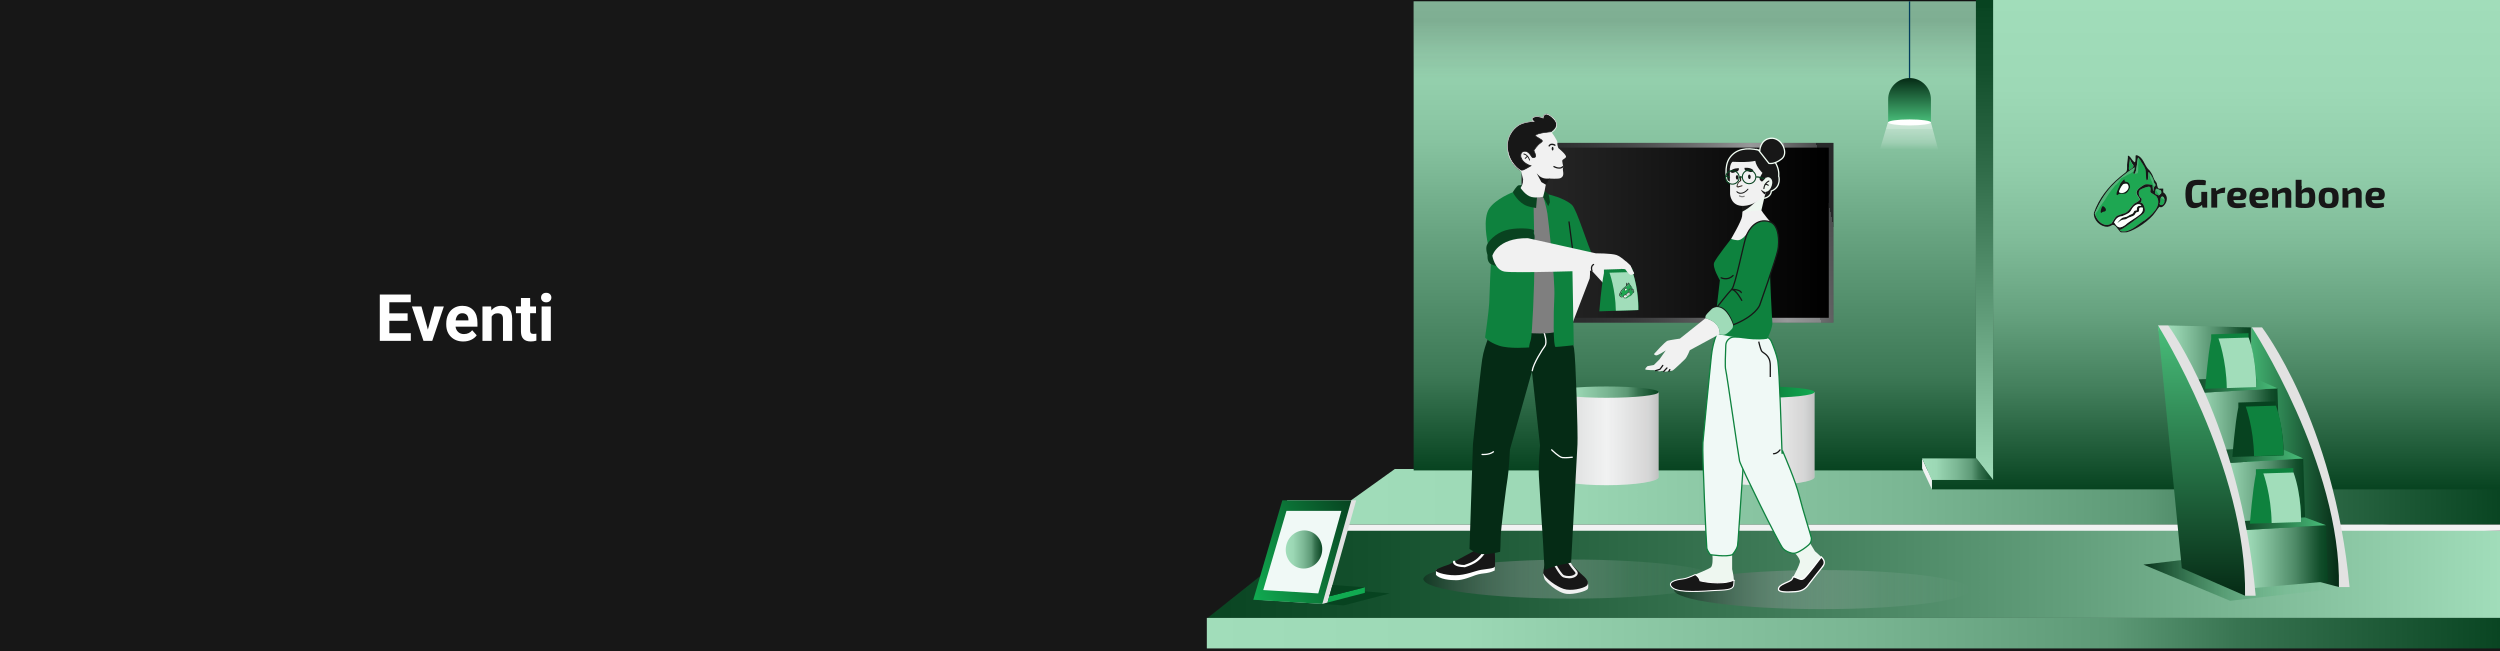 <?xml version="1.0" encoding="UTF-8"?> <svg xmlns="http://www.w3.org/2000/svg" xmlns:xlink="http://www.w3.org/1999/xlink" id="Ebene_2" data-name="Ebene 2" viewBox="0 0 1920 500"><defs><style> .cls-1, .cls-2, .cls-3, .cls-4, .cls-5 { fill: none; } .cls-6 { fill: #f1f1f1; } .cls-7, .cls-8 { fill: #0e823e; } .cls-7, .cls-9, .cls-10, .cls-2, .cls-3, .cls-4, .cls-5, .cls-11, .cls-12 { stroke-miterlimit: 10; } .cls-7, .cls-2, .cls-5 { stroke: #171717; } .cls-13 { fill: url(#Unbenannter_Verlauf_2); } .cls-14 { fill: url(#Unbenannter_Verlauf_4); } .cls-15 { fill: gray; } .cls-16 { fill: #1ea752; } .cls-17 { fill: #e2e2e2; } .cls-18 { fill: #53b379; } .cls-19 { fill: #074320; } .cls-20 { fill: #a1ddba; } .cls-21, .cls-9, .cls-10, .cls-12 { fill: #171717; } .cls-22 { fill: url(#Unbenannter_Verlauf_11); } .cls-22, .cls-23, .cls-24, .cls-25, .cls-26 { isolation: isolate; } .cls-22, .cls-24, .cls-25 { mix-blend-mode: multiply; opacity: .2; } .cls-27 { fill: #094320; } .cls-28 { fill: #f1f2f2; } .cls-29 { fill: #9fdbb8; } .cls-24 { fill: url(#Unbenannter_Verlauf_5); } .cls-30 { fill: #fff; } .cls-9 { stroke-width: .8px; } .cls-9, .cls-10, .cls-3 { stroke: #fff; } .cls-31, .cls-11 { fill: #f0f9f6; } .cls-25 { fill: url(#Unbenannter_Verlauf_11-2); } .cls-32 { fill: #2f241c; } .cls-33 { fill: url(#Unbenannter_Verlauf_29-3); } .cls-34 { fill: url(#Unbenannter_Verlauf_29-2); } .cls-35 { fill: url(#Unbenannter_Verlauf_29-5); } .cls-36 { fill: url(#Unbenannter_Verlauf_29-4); } .cls-37 { fill: url(#Unbenannter_Verlauf_28-3); } .cls-38 { fill: url(#Unbenannter_Verlauf_28-2); } .cls-39 { fill: url(#Unbenannter_Verlauf_28-5); } .cls-40 { fill: url(#Unbenannter_Verlauf_28-4); } .cls-41 { fill: url(#Unbenannter_Verlauf_16-2); } .cls-42 { fill: url(#Unbenannter_Verlauf_27-2); } .cls-43 { fill: #11ab51; } .cls-44 { fill: #052b15; } .cls-2, .cls-3 { stroke-linecap: round; } .cls-45 { fill: url(#Unbenannter_Verlauf_2-4); } .cls-46 { fill: url(#Unbenannter_Verlauf_2-2); } .cls-47 { fill: url(#Unbenannter_Verlauf_2-3); } .cls-48 { fill: #4e5053; } .cls-49 { fill: #7f7f7f; } .cls-50 { fill: url(#Unbenannter_Verlauf_14); } .cls-51 { fill: url(#Unbenannter_Verlauf_27); } .cls-52 { fill: url(#Unbenannter_Verlauf_28); } .cls-53 { fill: url(#Unbenannter_Verlauf_29); } .cls-54 { fill: url(#Unbenannter_Verlauf_18); } .cls-55 { fill: url(#Unbenannter_Verlauf_16); } .cls-56 { fill: url(#Unbenannter_Verlauf_17); } .cls-57 { fill: url(#Unbenannter_Verlauf_30); } .cls-58 { fill: url(#Unbenannter_Verlauf_34); } .cls-59 { fill: url(#Unbenannter_Verlauf_42); } .cls-60 { fill: url(#Unbenannter_Verlauf_47); } .cls-61 { fill: #eef7f0; } .cls-4 { stroke: #033e5d; } .cls-11 { stroke: #0e823e; } .cls-12 { stroke: #f3fff5; } .cls-62 { clip-path: url(#clippath); } .cls-26 { fill: url(#Unbenannter_Verlauf_13); mix-blend-mode: soft-light; opacity: .5; } </style><clipPath id="clippath"><rect class="cls-1" width="1920" height="500"></rect></clipPath><linearGradient id="Unbenannter_Verlauf_42" data-name="Unbenannter Verlauf 42" x1="927.46" y1="786.74" x2="1920" y2="786.74" gradientTransform="translate(0 -348)" gradientUnits="userSpaceOnUse"><stop offset="0" stop-color="#074320"></stop><stop offset="0" stop-color="#094522"></stop><stop offset=".13" stop-color="#14502d"></stop><stop offset=".36" stop-color="#326e4b"></stop><stop offset=".67" stop-color="#639f7c"></stop><stop offset="1" stop-color="#a1ddba"></stop></linearGradient><linearGradient id="Unbenannter_Verlauf_28" data-name="Unbenannter Verlauf 28" x1="926.84" y1="834.28" x2="1920" y2="834.28" gradientTransform="translate(0 -348)" gradientUnits="userSpaceOnUse"><stop offset="0" stop-color="#a1ddba"></stop><stop offset=".2" stop-color="#9cd8b5"></stop><stop offset=".3" stop-color="#90cca9"></stop><stop offset=".5" stop-color="#7ab693"></stop><stop offset=".7" stop-color="#5d9976"></stop><stop offset=".8" stop-color="#377350"></stop><stop offset="1" stop-color="#094522"></stop><stop offset="1" stop-color="#074320"></stop></linearGradient><linearGradient id="Unbenannter_Verlauf_28-2" data-name="Unbenannter Verlauf 28" x1="1011.54" y1="729.56" y2="729.56" xlink:href="#Unbenannter_Verlauf_28"></linearGradient><linearGradient id="Unbenannter_Verlauf_4" data-name="Unbenannter Verlauf 4" x1="1301.61" y1="348.98" x2="1301.61" y2="709.27" gradientTransform="translate(0 -348)" gradientUnits="userSpaceOnUse"><stop offset="0" stop-color="#a1ddba"></stop><stop offset=".1" stop-color="#9ad6b3"></stop><stop offset=".3" stop-color="#87c3a0"></stop><stop offset=".5" stop-color="#67a380"></stop><stop offset=".8" stop-color="#3c7855"></stop><stop offset="1" stop-color="#074320"></stop></linearGradient><linearGradient id="Unbenannter_Verlauf_5" data-name="Unbenannter Verlauf 5" x1="1301.61" y1="409.53" x2="1301.61" y2="364.34" gradientTransform="translate(0 -348)" gradientUnits="userSpaceOnUse"><stop offset="0" stop-color="#231f20" stop-opacity="0"></stop><stop offset="1" stop-color="#000"></stop></linearGradient><linearGradient id="Unbenannter_Verlauf_47" data-name="Unbenannter Verlauf 47" x1="1701.85" y1="723.83" x2="1701.85" y2="348" gradientTransform="translate(0 -348)" gradientUnits="userSpaceOnUse"><stop offset="0" stop-color="#074320"></stop><stop offset=".07" stop-color="#1c5835"></stop><stop offset=".21" stop-color="#44805d"></stop><stop offset=".36" stop-color="#66a27f"></stop><stop offset=".51" stop-color="#80bc99"></stop><stop offset=".66" stop-color="#92ceab"></stop><stop offset=".82" stop-color="#9dd9b6"></stop><stop offset="1" stop-color="#a1ddba"></stop></linearGradient><linearGradient id="Unbenannter_Verlauf_34" data-name="Unbenannter Verlauf 34" x1="1523.06" y1="717.97" x2="1525.1" y2="353.95" gradientTransform="translate(0 -348)" gradientUnits="userSpaceOnUse"><stop offset="0" stop-color="#a1ddba"></stop><stop offset=".35" stop-color="#609c79"></stop><stop offset=".65" stop-color="#316d4a"></stop><stop offset=".87" stop-color="#134f2c"></stop><stop offset="1" stop-color="#094522"></stop><stop offset="1" stop-color="#074320"></stop></linearGradient><linearGradient id="Unbenannter_Verlauf_28-3" data-name="Unbenannter Verlauf 28" x1="1476.16" y1="708.3" x2="1530.67" y2="708.3" xlink:href="#Unbenannter_Verlauf_28"></linearGradient><linearGradient id="Unbenannter_Verlauf_11" data-name="Unbenannter Verlauf 11" x1="1313.5" y1="684.9" x2="1393.5" y2="684.9" gradientTransform="translate(0 -348)" gradientUnits="userSpaceOnUse"><stop offset="0" stop-color="#000"></stop><stop offset="0" stop-color="#0c0b0b" stop-opacity=".6"></stop><stop offset=".5" stop-color="#231f20" stop-opacity="0"></stop><stop offset=".9" stop-color="#0c0b0b" stop-opacity=".6"></stop><stop offset="1" stop-color="#000"></stop></linearGradient><linearGradient id="Unbenannter_Verlauf_27" data-name="Unbenannter Verlauf 27" x1="1313.5" y1="649.17" x2="1393.5" y2="649.17" gradientTransform="translate(0 -348)" gradientUnits="userSpaceOnUse"><stop offset="0" stop-color="#074320"></stop><stop offset="1" stop-color="#11ab51"></stop></linearGradient><linearGradient id="Unbenannter_Verlauf_11-2" data-name="Unbenannter Verlauf 11" x1="1193.73" x2="1273.82" xlink:href="#Unbenannter_Verlauf_11"></linearGradient><linearGradient id="Unbenannter_Verlauf_28-4" data-name="Unbenannter Verlauf 28" x1="1193.73" y1="649.17" x2="1273.82" y2="649.17" xlink:href="#Unbenannter_Verlauf_28"></linearGradient><linearGradient id="Unbenannter_Verlauf_13" data-name="Unbenannter Verlauf 13" x1="1164.61" y1="552.56" x2="1404.07" y2="502.66" gradientTransform="translate(0 -348)" gradientUnits="userSpaceOnUse"><stop offset="0" stop-color="#000"></stop><stop offset=".1" stop-color="#030303"></stop><stop offset=".2" stop-color="#0d0d0d"></stop><stop offset=".3" stop-color="#1f1f1f"></stop><stop offset=".4" stop-color="#383838"></stop><stop offset=".5" stop-color="#585858"></stop><stop offset=".6" stop-color="gray"></stop><stop offset=".7" stop-color="#aeaeae"></stop><stop offset=".8" stop-color="#e3e3e3"></stop><stop offset=".8" stop-color="#fff"></stop><stop offset=".8" stop-color="#f6f6f6"></stop><stop offset=".8" stop-color="#e0e0e0"></stop><stop offset=".9" stop-color="#bcbcbc"></stop><stop offset=".9" stop-color="#898989"></stop><stop offset="1" stop-color="#494949"></stop><stop offset="1" stop-color="#000"></stop></linearGradient><linearGradient id="Unbenannter_Verlauf_14" data-name="Unbenannter Verlauf 14" x1="1172.07" y1="526.73" x2="1404.51" y2="526.73" gradientTransform="translate(0 -348)" gradientUnits="userSpaceOnUse"><stop offset="0" stop-color="#282828"></stop><stop offset="1" stop-color="#000"></stop></linearGradient><linearGradient id="Unbenannter_Verlauf_16" data-name="Unbenannter Verlauf 16" x1="1285.54" y1="800.81" x2="1512.83" y2="800.81" gradientTransform="translate(0 -348)" gradientUnits="userSpaceOnUse"><stop offset="0" stop-color="#052b15"></stop><stop offset="0" stop-color="#123622" stop-opacity=".9"></stop><stop offset=".4" stop-color="#939f9c" stop-opacity=".4"></stop><stop offset=".7" stop-color="#e1dfe5" stop-opacity=".1"></stop><stop offset="1" stop-color="#fcf5ff" stop-opacity="0"></stop></linearGradient><linearGradient id="Unbenannter_Verlauf_16-2" data-name="Unbenannter Verlauf 16" x1="1093.31" y1="792.73" x2="1320.61" y2="792.73" xlink:href="#Unbenannter_Verlauf_16"></linearGradient><linearGradient id="Unbenannter_Verlauf_17" data-name="Unbenannter Verlauf 17" x1="1646.16" y1="792.6" x2="1804.46" y2="792.6" gradientTransform="translate(0 -348)" gradientUnits="userSpaceOnUse"><stop offset="0" stop-color="#052b15"></stop><stop offset="0" stop-color="#073019"></stop><stop offset=".4" stop-color="#2b7e4e" stop-opacity=".4"></stop><stop offset=".7" stop-color="#41ad6e" stop-opacity=".1"></stop><stop offset="1" stop-color="#49be7a" stop-opacity="0"></stop></linearGradient><linearGradient id="Unbenannter_Verlauf_18" data-name="Unbenannter Verlauf 18" x1="1723.13" y1="699.15" x2="1796.32" y2="699.15" gradientTransform="translate(0 -348)" gradientUnits="userSpaceOnUse"><stop offset="0" stop-color="#49be7a"></stop><stop offset="1" stop-color="#052b15"></stop></linearGradient><linearGradient id="Unbenannter_Verlauf_2" data-name="Unbenannter Verlauf 2" x1="1665.16" y1="619.29" x2="1728.64" y2="619.29" gradientTransform="translate(0 -348)" gradientUnits="userSpaceOnUse"><stop offset="0" stop-color="#a1ddba"></stop><stop offset=".1" stop-color="#96d2af"></stop><stop offset=".3" stop-color="#7bb794"></stop><stop offset=".6" stop-color="#4f8b68"></stop><stop offset=".9" stop-color="#124e2b"></stop><stop offset="1" stop-color="#074320"></stop></linearGradient><linearGradient id="Unbenannter_Verlauf_2-2" data-name="Unbenannter Verlauf 2" x1="1686.91" y1="670.65" x2="1750.48" y2="670.65" xlink:href="#Unbenannter_Verlauf_2"></linearGradient><linearGradient id="Unbenannter_Verlauf_29" data-name="Unbenannter Verlauf 29" x1="1667.2" y1="643.48" x2="1749.06" y2="643.48" gradientTransform="translate(0 -348)" gradientUnits="userSpaceOnUse"><stop offset="0" stop-color="#052b15"></stop><stop offset="1" stop-color="#49be7a"></stop></linearGradient><linearGradient id="Unbenannter_Verlauf_2-3" data-name="Unbenannter Verlauf 2" x1="1706.71" y1="724.54" x2="1770.28" y2="724.54" xlink:href="#Unbenannter_Verlauf_2"></linearGradient><linearGradient id="Unbenannter_Verlauf_29-2" data-name="Unbenannter Verlauf 29" x1="1687.09" y1="697.38" x2="1768.86" y2="697.38" xlink:href="#Unbenannter_Verlauf_29"></linearGradient><linearGradient id="Unbenannter_Verlauf_2-4" data-name="Unbenannter Verlauf 2" x1="1724.29" y1="775.77" x2="1787.77" y2="775.77" xlink:href="#Unbenannter_Verlauf_2"></linearGradient><linearGradient id="Unbenannter_Verlauf_29-3" data-name="Unbenannter Verlauf 29" x1="1708.84" y1="750.25" x2="1786.35" y2="750.25" xlink:href="#Unbenannter_Verlauf_29"></linearGradient><linearGradient id="Unbenannter_Verlauf_29-4" data-name="Unbenannter Verlauf 29" x1="1690.74" y1="805.52" x2="1690.74" y2="597.94" xlink:href="#Unbenannter_Verlauf_29"></linearGradient><linearGradient id="Unbenannter_Verlauf_27-2" data-name="Unbenannter Verlauf 27" x1="1046.24" y1="749.31" x2="955.39" y2="794.15" xlink:href="#Unbenannter_Verlauf_27"></linearGradient><linearGradient id="Unbenannter_Verlauf_28-5" data-name="Unbenannter Verlauf 28" x1="987.48" y1="770" x2="1015.52" y2="770" xlink:href="#Unbenannter_Verlauf_28"></linearGradient><linearGradient id="Unbenannter_Verlauf_29-5" data-name="Unbenannter Verlauf 29" x1="1466.53" y1="407.93" x2="1466.53" y2="442.03" xlink:href="#Unbenannter_Verlauf_29"></linearGradient><linearGradient id="Unbenannter_Verlauf_30" data-name="Unbenannter Verlauf 30" x1="1466.29" y1="436.61" x2="1465.76" y2="489.44" gradientTransform="translate(0 -348)" gradientUnits="userSpaceOnUse"><stop offset="0" stop-color="#fff"></stop><stop offset="0" stop-color="#fff" stop-opacity=".9"></stop><stop offset="0" stop-color="#fff" stop-opacity=".7"></stop><stop offset=".2" stop-color="#fff" stop-opacity=".5"></stop><stop offset=".2" stop-color="#fff" stop-opacity=".4"></stop><stop offset=".3" stop-color="#fff" stop-opacity=".3"></stop><stop offset=".4" stop-color="#fff" stop-opacity=".2"></stop><stop offset=".5" stop-color="#fff" stop-opacity="0"></stop><stop offset=".6" stop-color="#fff" stop-opacity="0"></stop><stop offset=".8" stop-color="#fff" stop-opacity="0"></stop><stop offset="1" stop-color="#fff" stop-opacity="0"></stop></linearGradient></defs><g id="Ebene_1-2" data-name="Ebene 1"><g class="cls-23"><g class="cls-62"><g id="Ebene_1-3" data-name="Ebene 1-3"><rect id="Rectangle_279" data-name="Rectangle 279" class="cls-21" width="1920" height="500"></rect><g><g><g><polygon class="cls-59" points="1920 474.56 927.46 474.56 1011.54 407.7 1017.49 402.91 1830.06 402.91 1920 407.7 1920 474.56"></polygon><rect class="cls-52" x="926.84" y="474.56" width="993.16" height="23.44"></rect><polygon class="cls-38" points="1920 402.91 1011.54 402.91 1071.21 360.2 1920 360.2 1920 402.91"></polygon><rect class="cls-28" x="1011.54" y="402.91" width="908.46" height="4.71"></rect><rect class="cls-14" x="1085.68" y=".98" width="431.85" height="360.29"></rect><rect class="cls-24" x="1085.68" width="431.85" height="88.16"></rect><polygon class="cls-60" points="1530.67 0 1530.67 368.55 1483.71 368.55 1483.71 375.83 1530.67 375.83 1920 375.83 1920 0 1530.67 0"></polygon><polygon class="cls-28" points="1476.16 359.76 1483.71 375.83 1483.71 368.55 1476.16 352.04 1476.16 359.76"></polygon><polygon class="cls-58" points="1530.67 0 1517.53 0 1517.53 352.04 1530.67 368.55 1530.67 0"></polygon><polygon class="cls-37" points="1476.16 352.04 1517.98 352.04 1530.67 368.55 1483.71 368.55 1476.16 352.04"></polygon><path class="cls-28" d="M1313.5,301.16v65.26c0,3.46,17.93,6.22,40.04,6.22s40.04-2.84,40.04-6.22v-65.26h-80.08Z"></path><path class="cls-22" d="M1313.5,301.16v65.26c0,3.46,17.93,6.22,40.04,6.22s40.04-2.84,40.04-6.22v-65.26h-80.08Z"></path><ellipse class="cls-51" cx="1353.46" cy="301.16" rx="40.04" ry="4.35"></ellipse><path class="cls-28" d="M1193.73,301.16v65.26c0,3.46,17.93,6.22,40.04,6.22s40.04-2.84,40.04-6.22v-65.26h-80.08Z"></path><path class="cls-25" d="M1193.73,301.16v65.26c0,3.46,17.93,6.22,40.04,6.22s40.04-2.84,40.04-6.22v-65.26h-80.08Z"></path><ellipse class="cls-40" cx="1233.77" cy="301.16" rx="40.04" ry="4.35"></ellipse><g><rect class="cls-48" x="1168.61" y="109.74" width="239.46" height="138.06"></rect><rect class="cls-26" x="1168.61" y="109.74" width="239.46" height="138.06"></rect><rect class="cls-50" x="1172.07" y="113.38" width="232.44" height="130.69"></rect></g><g id="Gb_logo_horizontal" data-name="Gb logo horizontal"><g id="Gb_New_logo_horizontal_rgb" data-name="Gb New logo horizontal rgb"><g id="Group_4" data-name="Group 4"><path id="Path_46" data-name="Path 46" class="cls-21" d="M1694.91,159.44h-3.37l-.42-2.1c-1.58,1.58-3.79,2.52-5.99,2.52-4.73,0-6.73-3.26-6.73-10.94s2.52-10.83,9.36-10.83,4.52.21,6.42.74l-.32,3.37c-2.1,0-4.1-.11-5.89-.11-3.47,0-4.63.95-4.63,6.94s.84,6.84,3.47,6.84,2.73-.53,3.79-1.05v-7.47h4.52v12.09h-.21Z"></path><path id="Path_47" data-name="Path 47" class="cls-21" d="M1708.69,148.19h-1.26c-1.26,0-2.63.32-4.63,1.05v10.2h-4.52v-14.93h3.47l.42,2.21c2-1.68,4.1-2.63,6.1-2.63h.74l-.42,4.21h0l.11-.11Z"></path><path id="Path_48" data-name="Path 48" class="cls-21" d="M1715.21,153.45c.32,2.21,1.26,2.73,3.58,2.73s3.58-.11,5.57-.32l.42,2.84c-1.79.84-4.42,1.16-6.52,1.16-5.68,0-7.78-2.31-7.78-7.78s2.21-7.89,7.68-7.89,7.05,1.79,7.15,5.26c0,2.73-1.26,4.21-4.52,4.21h-5.47l-.11-.21h0ZM1719.42,150.72c1.26,0,1.37-.74,1.37-1.58,0-1.37-.63-1.89-2.52-1.89s-2.94.63-3.16,3.47h4.31Z"></path><path id="Path_49" data-name="Path 49" class="cls-21" d="M1732.25,153.45c.32,2.21,1.26,2.73,3.58,2.73s3.58-.11,5.57-.32l.42,2.84c-1.79.84-4.42,1.16-6.52,1.16-5.68,0-7.78-2.31-7.78-7.78s2.21-7.89,7.68-7.89,7.05,1.79,7.15,5.26c0,2.73-1.26,4.21-4.52,4.21h-5.47l-.11-.21h0ZM1736.35,150.72c1.26,0,1.37-.74,1.37-1.58,0-1.37-.63-1.89-2.52-1.89s-2.94.63-3.16,3.47h4.31Z"></path><path id="Path_50" data-name="Path 50" class="cls-21" d="M1749.08,146.72c2.1-1.68,4.31-2.63,6.42-2.63s4.21,1.47,4.21,4.21v11.25h-4.52v-9.89c0-1.37-.32-1.79-1.47-1.79s-2.42.53-4.21,1.37v10.2h-4.52v-14.93h3.68l.32,2.21h.11Z"></path><path id="Path_51" data-name="Path 51" class="cls-21" d="M1767.8,142.93c0,1.26,0,2.42-.42,3.47,1.47-1.47,3.37-2.42,5.26-2.42,3.89,0,5.47,2.21,5.47,7.78s-1.37,7.99-7.36,7.99-5.78-.32-7.68-1.16v-20.51h4.52v4.73h0l.21.11h0ZM1767.69,156.18c1.05.21,2,.32,3.05.32,2,0,2.84-1.05,2.84-4.63s-.42-4.21-2.63-4.21-2.1.53-3.16,1.26v7.26h-.11Z"></path><path id="Path_52" data-name="Path 52" class="cls-21" d="M1796.09,151.98c0,5.78-2.1,7.89-7.68,7.89s-7.68-2.1-7.68-7.89,2.1-7.89,7.68-7.89,7.68,2.1,7.68,7.89h0ZM1785.36,151.98c0,3.58.63,4.52,3.05,4.52s2.94-.95,2.94-4.52-.63-4.52-2.94-4.52-3.05.95-3.05,4.52Z"></path><path id="Path_53" data-name="Path 53" class="cls-21" d="M1803.13,146.72c2.1-1.68,4.31-2.63,6.42-2.63s4.21,1.47,4.21,4.21v11.25h-4.52v-9.89c0-1.37-.32-1.79-1.47-1.79s-2.42.53-4.21,1.37v10.2h-4.52v-14.93h3.68l.32,2.21h.11Z"></path><path id="Path_54" data-name="Path 54" class="cls-21" d="M1821.43,153.45c.32,2.21,1.26,2.73,3.58,2.73s3.58-.11,5.57-.32l.42,2.84c-1.79.84-4.42,1.16-6.52,1.16-5.68,0-7.78-2.31-7.78-7.78s2.21-7.89,7.68-7.89,7.05,1.79,7.15,5.26c0,2.73-1.26,4.21-4.52,4.21h-5.47l-.11-.21h0ZM1825.64,150.72c1.26,0,1.37-.74,1.37-1.58,0-1.37-.63-1.89-2.52-1.89s-2.94.63-3.16,3.47h4.31Z"></path></g><g id="Group_5" data-name="Group 5"><path id="Path_55" data-name="Path 55" class="cls-16" d="M1662.31,154.92h0c-.21,1.26-.95,2.42-2.31,2.63-1.26,0-1.89-1.05-1.16-1.89.21-.32.42-1.16.32-1.89,0-.74,0-1.37.42-2v-.21c1.37-1.47,2.52.11,2.73,2.1v1.37-.11h0Z"></path><path id="Path_56" data-name="Path 56" class="cls-16" d="M1659.26,148.93c-.32.32-.63.63-.95.95-.42.53-.11.32-1.68-.42-1.37,0-1.89-.95-1.37-3.05,0-.21.11-.42.21-.63.53-1.37,1.05-.95,2-.42.53.21,1.05.53,1.58.63.95.32,1.05,2.31.21,2.84h0v.11h0Z"></path><path id="Path_57" data-name="Path 57" class="cls-16" d="M1646.22,169.65c-4.84,3.16-10.83,9.26-16.93,7.99-1.26-.53-1.68-1.16-.84-1.26h.32c3.58-1.68,12.83-8.94,16.72-11.78,1.05-.95,1.79-1.47,1.79-3.37s-1.37-5.36-2.63-5.36-.63-.21-.42-.74c.42-.95.63-1.58.53-2.1,0-.53-.32-.84-.95-1.37-1.47-1.37-1.68-4.52-.32-5.78.95-.84,5.47-2.52,6.84-2.52s1.58,1.68,1.16,3.26c-.21.95,0,1.26,1.89,2.31,1.16.63,2.52,1.58,2.94,2.1,4.52,7.05-4.42,14.83-9.99,18.72l-.11-.11h0Z"></path><path id="Path_58" data-name="Path 58" class="cls-16" d="M1654.74,142.93c-.21.11-.32.32-.42.53-.32.53-.53,1.05-.53,1.68,0,2.31-.53,2.1-.74-.42,0-1.26-.32-2.42-.42-2.52-.11-.11-1.37-.32-2.73-.53-2.42-.21-2.63-.11-5.15,1.47-4.31,2.84-5.05,4.94-2.73,7.89.63.84,1.26,1.89,1.26,2.21,0,.63-1.58,1.79-4.31,3.26-3.16,2.52-4.31,7.05-8.94,7.78-1.79.63-3.79,1.37-4.31,1.58-2.21,1.58-2.84,3.89-4.31,5.89-4.42,2.94-9.99-.74-12.09-6.42-.11-.42-.32-.74-.42-1.16,7.26-17.25,16.09-25.45,30.61-35.44.11,0-.11,1.79-.53,2.52,0,.11-.11.32-.21.42h0c-.42,1.05-.32,1.79.42,1.79s.11,0,.21,0c.95-.21,1.37-2.73,2.42-10.62.21-1.58.21-1.89.74-1.47.11,0,.21.21.32.32,1.16,1.16,1.58,2.73,2.63,4,2.31,3.47,2.73,4.94,2.73,8.94s.53,4.31,1.26,3.58c.11-.11.32-1.26.42-2.42,0-1.47-.11-3.58.32-3.58s.53.32.95.84c1.26,1.58,3.05,5.05,3.05,5.99s.42,1.47.84,2c.84.95.84,1.05,0,1.79h0l-.32.11h0Z"></path><path id="Path_59" data-name="Path 59" class="cls-16" d="M1635.28,130.84c-.42,0-.42-2.1,0-5.99l.32-2.63.95,2c.53,1.16,1.26,2.31,1.68,2.63.95,1.47-1.89,3.16-3.05,4h.11Z"></path></g><path id="Path_61" data-name="Path 61" class="cls-21" d="M1616.35,159.13c-.63-.63-1.26-.95-1.58-.74-.53.32-1.47,3.05-1.47,4.21s.53,1.05,1.16.42c.21-.21.95-.53,1.58-.53,1.58-.21,1.79-1.89.32-3.26h0v-.11ZM1633.07,139.67c-.53,0-1.37-.21-1.37-.74,0-1.58-.21-1.47-1.89.42-.95,1.05-1.58,2-1.58,2.21s-.63,1.68-1.37,3.26c-1.37,2.84-1.68,4.31-1.05,4.94.21.21.63,0,.95-.42,2.94-2.1,5.99,2.52,9.15-5.57,0-2.1-1.26-4-2.73-4h0l-.11-.11h0ZM1629.39,148.19c-1.68,0-2.1-.53-1.89-1.37.74-2.42,2.73-5.47,3.68-5.57,1.68-.21,2.84-.63,3.47,1.68.63,2.31-2.31,5.36-5.36,5.36h0l.11-.11ZM1633.07,139.67c-.53,0-1.37-.21-1.37-.74,0-1.58-.21-1.47-1.89.42-.95,1.05-1.58,2-1.58,2.21s-.63,1.68-1.37,3.26c-1.37,2.84-1.68,4.31-1.05,4.94.21.21.63,0,.95-.42,2.94-2.1,5.99,2.52,9.15-5.57,0-2.1-1.26-4-2.73-4h0l-.11-.11h0ZM1629.39,148.19c-1.68,0-2.1-.53-1.89-1.37.74-2.42,2.73-5.47,3.68-5.57,1.68-.21,2.84-.63,3.47,1.68.63,2.31-2.31,5.36-5.36,5.36h0l.11-.11ZM1616.35,159.13c-.63-.63-1.26-.95-1.58-.74-.53.32-1.47,3.05-1.47,4.21s.53,1.05,1.16.42c.21-.21.95-.53,1.58-.53,1.58-.21,1.79-1.89.32-3.26h0v-.11ZM1616.35,159.13c-.63-.63-1.26-.95-1.58-.74-.53.32-1.47,3.05-1.47,4.21s.53,1.05,1.16.42c.21-.21.95-.53,1.58-.53,1.58-.21,1.79-1.89.32-3.26h0v-.11ZM1633.07,139.67c-.53,0-1.37-.21-1.37-.74,0-1.58-.21-1.47-1.89.42-.95,1.05-1.58,2-1.58,2.21s-.63,1.68-1.37,3.26c-1.37,2.84-1.68,4.31-1.05,4.94.21.21.63,0,.95-.42,2.94-2.1,5.99,2.52,9.15-5.57,0-2.1-1.26-4-2.73-4h0l-.11-.11h0ZM1629.39,148.19c-1.68,0-2.1-.53-1.89-1.37.74-2.42,2.73-5.47,3.68-5.57,1.68-.21,2.84-.63,3.47,1.68.63,2.31-2.31,5.36-5.36,5.36h0l.11-.11ZM1633.07,139.67c-.53,0-1.37-.21-1.37-.74,0-1.58-.21-1.47-1.89.42-.95,1.05-1.58,2-1.58,2.21s-.63,1.68-1.37,3.26c-1.37,2.84-1.68,4.31-1.05,4.94.21.21.63,0,.95-.42,2.94-2.1,5.99,2.52,9.15-5.57,0-2.1-1.26-4-2.73-4h0l-.11-.11h0ZM1629.39,148.19c-1.68,0-2.1-.53-1.89-1.37.74-2.42,2.73-5.47,3.68-5.57,1.68-.21,2.84-.63,3.47,1.68.63,2.31-2.31,5.36-5.36,5.36h0l.11-.11ZM1616.35,159.13c-.63-.63-1.26-.95-1.58-.74-.53.32-1.47,3.05-1.47,4.21s.53,1.05,1.16.42c.21-.21.95-.53,1.58-.53,1.58-.21,1.79-1.89.32-3.26h0v-.11ZM1616.35,159.13c-.63-.63-1.26-.95-1.58-.74-.53.32-1.47,3.05-1.47,4.21s.53,1.05,1.16.42c.21-.21.95-.53,1.58-.53,1.58-.21,1.79-1.89.32-3.26h0v-.11ZM1633.07,139.67c-.53,0-1.37-.21-1.37-.74,0-1.58-.21-1.47-1.89.42-.95,1.05-1.58,2-1.58,2.21s-.63,1.68-1.37,3.26c-1.37,2.84-1.68,4.31-1.05,4.94.21.21.63,0,.95-.42,2.94-2.1,5.99,2.52,9.15-5.57,0-2.1-1.26-4-2.73-4h0l-.11-.11h0ZM1629.39,148.19c-1.68,0-2.1-.53-1.89-1.37.74-2.42,2.73-5.47,3.68-5.57,1.68-.21,2.84-.63,3.47,1.68.63,2.31-2.31,5.36-5.36,5.36h0l.11-.11ZM1633.07,139.67c-.53,0-1.37-.21-1.37-.74,0-1.58-.21-1.47-1.89.42-.95,1.05-1.58,2-1.58,2.21s-.63,1.68-1.37,3.26c-1.37,2.84-1.68,4.31-1.05,4.94.21.21.63,0,.95-.42,2.94-2.1,5.99,2.52,9.15-5.57,0-2.1-1.26-4-2.73-4h0l-.11-.11h0ZM1629.39,148.19c-1.68,0-2.1-.53-1.89-1.37.74-2.42,2.73-5.47,3.68-5.57,1.68-.21,2.84-.63,3.47,1.68.63,2.31-2.31,5.36-5.36,5.36h0l.11-.11ZM1616.35,159.13c-.63-.63-1.26-.95-1.58-.74-.53.32-1.47,3.05-1.47,4.21s.53,1.05,1.16.42c.21-.21.95-.53,1.58-.53,1.58-.21,1.79-1.89.32-3.26h0v-.11ZM1616.35,159.13c-.63-.63-1.26-.95-1.58-.74-.53.32-1.47,3.05-1.47,4.21s.53,1.05,1.16.42c.21-.21.95-.53,1.58-.53,1.58-.21,1.79-1.89.32-3.26h0v-.11ZM1633.07,139.67c-.53,0-1.37-.21-1.37-.74,0-1.58-.21-1.47-1.89.42-.95,1.05-1.58,2-1.58,2.21s-.63,1.68-1.37,3.26c-1.37,2.84-1.68,4.31-1.05,4.94.21.21.63,0,.95-.42,2.94-2.1,5.99,2.52,9.15-5.57,0-2.1-1.26-4-2.73-4h0l-.11-.11h0ZM1629.39,148.19c-1.68,0-2.1-.53-1.89-1.37.74-2.42,2.73-5.47,3.68-5.57,1.68-.21,2.84-.63,3.47,1.68.63,2.31-2.31,5.36-5.36,5.36h0l.11-.11ZM1633.07,139.67c-.53,0-1.37-.21-1.37-.74,0-1.58-.21-1.47-1.89.42-.95,1.05-1.58,2-1.58,2.21s-.63,1.68-1.37,3.26c-1.37,2.84-1.68,4.31-1.05,4.94.21.21.63,0,.95-.42,2.94-2.1,5.99,2.52,9.15-5.57,0-2.1-1.26-4-2.73-4h0l-.11-.11h0ZM1629.39,148.19c-1.68,0-2.1-.53-1.89-1.37.74-2.42,2.73-5.47,3.68-5.57,1.68-.21,2.84-.63,3.47,1.68.63,2.31-2.31,5.36-5.36,5.36h0l.11-.11ZM1616.35,159.13c-.63-.63-1.26-.95-1.58-.74-.53.32-1.47,3.05-1.47,4.21s.53,1.05,1.16.42c.21-.21.95-.53,1.58-.53,1.58-.21,1.79-1.89.32-3.26h0v-.11ZM1616.35,159.13c-.63-.63-1.26-.95-1.58-.74-.53.32-1.47,3.05-1.47,4.21s.53,1.05,1.16.42c.21-.21.95-.53,1.58-.53,1.58-.21,1.79-1.89.32-3.26h0v-.11ZM1633.07,139.67c-.53,0-1.37-.21-1.37-.74,0-1.58-.21-1.47-1.89.42-.95,1.05-1.58,2-1.58,2.21s-.63,1.68-1.37,3.26c-1.37,2.84-1.68,4.31-1.05,4.94.21.21.63,0,.95-.42,2.94-2.1,5.99,2.52,9.15-5.57,0-2.1-1.26-4-2.73-4h0l-.11-.11h0ZM1629.39,148.19c-1.68,0-2.1-.53-1.89-1.37.74-2.42,2.73-5.47,3.68-5.57,1.68-.21,2.84-.63,3.47,1.68.63,2.31-2.31,5.36-5.36,5.36h0l.11-.11ZM1633.07,139.67c-.53,0-1.37-.21-1.37-.74,0-1.58-.21-1.47-1.89.42-.95,1.05-1.58,2-1.58,2.21s-.63,1.68-1.37,3.26c-1.37,2.84-1.68,4.31-1.05,4.94.21.21.63,0,.95-.42,2.94-2.1,5.99,2.52,9.15-5.57,0-2.1-1.26-4-2.73-4h0l-.11-.11h0ZM1629.39,148.19c-1.68,0-2.1-.53-1.89-1.37.74-2.42,2.73-5.47,3.68-5.57,1.68-.21,2.84-.63,3.47,1.68.63,2.31-2.31,5.36-5.36,5.36h0l.11-.11ZM1616.35,159.13c-.63-.63-1.26-.95-1.58-.74-.53.32-1.47,3.05-1.47,4.21s.53,1.05,1.16.42c.21-.21.95-.53,1.58-.53,1.58-.21,1.79-1.89.32-3.26h0v-.11ZM1616.35,159.13c-.63-.63-1.26-.95-1.58-.74-.53.32-1.47,3.05-1.47,4.21s.53,1.05,1.16.42c.21-.21.95-.53,1.58-.53,1.58-.21,1.79-1.89.32-3.26h0v-.11ZM1633.07,139.67c-.53,0-1.37-.21-1.37-.74,0-1.58-.21-1.47-1.89.42-.95,1.05-1.58,2-1.58,2.21s-.63,1.68-1.37,3.26c-1.37,2.84-1.68,4.31-1.05,4.94.21.21.63,0,.95-.42,2.94-2.1,5.99,2.52,9.15-5.57,0-2.1-1.26-4-2.73-4h0l-.11-.11h0ZM1629.39,148.19c-1.68,0-2.1-.53-1.89-1.37.74-2.42,2.73-5.47,3.68-5.57,1.68-.21,2.84-.63,3.47,1.68.63,2.31-2.31,5.36-5.36,5.36h0l.11-.11ZM1640.85,120.85h0c0-.11,0,0,0,0ZM1616.35,159.13c-.63-.63-1.26-.95-1.58-.74-.53.32-1.47,3.05-1.47,4.21s.53,1.05,1.16.42c.21-.21.95-.53,1.58-.53,1.58-.21,1.79-1.89.32-3.26h0v-.11ZM1633.07,139.67c-.53,0-1.37-.21-1.37-.74,0-1.58-.21-1.47-1.89.42-.95,1.05-1.58,2-1.58,2.21s-.63,1.68-1.37,3.26c-1.37,2.84-1.68,4.31-1.05,4.94.21.21.63,0,.95-.42,2.94-2.1,5.99,2.52,9.15-5.57,0-2.1-1.26-4-2.73-4h0l-.11-.11h0ZM1629.39,148.19c-1.68,0-2.1-.53-1.89-1.37.74-2.42,2.73-5.47,3.68-5.57,1.68-.21,2.84-.63,3.47,1.68.63,2.31-2.31,5.36-5.36,5.36h0l.11-.11ZM1633.07,139.67c-.53,0-1.37-.21-1.37-.74,0-1.58-.21-1.47-1.89.42-.95,1.05-1.58,2-1.58,2.21s-.63,1.68-1.37,3.26c-1.37,2.84-1.68,4.31-1.05,4.94.21.21.63,0,.95-.42,2.94-2.1,5.99,2.52,9.15-5.57,0-2.1-1.26-4-2.73-4h0l-.11-.11h0ZM1629.39,148.19c-1.68,0-2.1-.53-1.89-1.37.74-2.42,2.73-5.47,3.68-5.57,1.68-.21,2.84-.63,3.47,1.68.63,2.31-2.31,5.36-5.36,5.36h0l.11-.11ZM1616.35,159.13c-.63-.63-1.26-.95-1.58-.74-.53.32-1.47,3.05-1.47,4.21s.53,1.05,1.16.42c.21-.21.95-.53,1.58-.53,1.58-.21,1.79-1.89.32-3.26h0v-.11ZM1616.35,159.13c-.63-.63-1.26-.95-1.58-.74-.53.32-1.47,3.05-1.47,4.21s.53,1.05,1.16.42c.21-.21.95-.53,1.58-.53,1.58-.21,1.79-1.89.32-3.26h0v-.11ZM1633.07,139.67c-.53,0-1.37-.21-1.37-.74,0-1.58-.21-1.47-1.89.42-.95,1.05-1.58,2-1.58,2.21s-.63,1.68-1.37,3.26c-1.37,2.84-1.68,4.31-1.05,4.94.21.21.63,0,.95-.42,2.94-2.1,5.99,2.52,9.15-5.57,0-2.1-1.26-4-2.73-4h0l-.11-.11h0ZM1629.39,148.19c-1.68,0-2.1-.53-1.89-1.37.74-2.42,2.73-5.47,3.68-5.57,1.68-.21,2.84-.63,3.47,1.68.63,2.31-2.31,5.36-5.36,5.36h0l.11-.11ZM1633.07,139.67c-.53,0-1.37-.21-1.37-.74,0-1.58-.21-1.47-1.89.42-.95,1.05-1.58,2-1.58,2.21s-.63,1.68-1.37,3.26c-1.37,2.84-1.68,4.31-1.05,4.94.21.21.63,0,.95-.42,2.94-2.1,5.99,2.52,9.15-5.57,0-2.1-1.26-4-2.73-4h0l-.11-.11h0ZM1629.39,148.19c-1.68,0-2.1-.53-1.89-1.37.74-2.42,2.73-5.47,3.68-5.57,1.68-.21,2.84-.63,3.47,1.68.63,2.31-2.31,5.36-5.36,5.36h0l.11-.11ZM1616.35,159.13c-.63-.63-1.26-.95-1.58-.74-.53.32-1.47,3.05-1.47,4.21s.53,1.05,1.16.42c.21-.21.95-.53,1.58-.53,1.58-.21,1.79-1.89.32-3.26h0v-.11ZM1616.35,159.13c-.63-.63-1.26-.95-1.58-.74-.53.32-1.47,3.05-1.47,4.21s.53,1.05,1.16.42c.21-.21.95-.53,1.58-.53,1.58-.21,1.79-1.89.32-3.26h0v-.11ZM1633.07,139.67c-.53,0-1.37-.21-1.37-.74,0-1.58-.21-1.47-1.89.42-.95,1.05-1.58,2-1.58,2.21s-.63,1.68-1.37,3.26c-1.37,2.84-1.68,4.31-1.05,4.94.21.21.63,0,.95-.42,2.94-2.1,5.99,2.52,9.15-5.57,0-2.1-1.26-4-2.73-4h0l-.11-.11h0ZM1629.39,148.19c-1.68,0-2.1-.53-1.89-1.37.74-2.42,2.73-5.47,3.68-5.57,1.68-.21,2.84-.63,3.47,1.68.63,2.31-2.31,5.36-5.36,5.36h0l.11-.11ZM1633.07,139.67c-.53,0-1.37-.21-1.37-.74,0-1.58-.21-1.47-1.89.42-.95,1.05-1.58,2-1.58,2.21s-.63,1.68-1.37,3.26c-1.37,2.84-1.68,4.31-1.05,4.94.21.21.63,0,.95-.42,2.94-2.1,5.99,2.52,9.15-5.57,0-2.1-1.26-4-2.73-4h0l-.11-.11h0ZM1629.39,148.19c-1.68,0-2.1-.53-1.89-1.37.74-2.42,2.73-5.47,3.68-5.57,1.68-.21,2.84-.63,3.47,1.68.63,2.31-2.31,5.36-5.36,5.36h0l.11-.11ZM1616.35,159.13c-.63-.63-1.26-.95-1.58-.74-.53.32-1.47,3.05-1.47,4.21s.53,1.05,1.16.42c.21-.21.95-.53,1.58-.53,1.58-.21,1.79-1.89.32-3.26h0v-.11ZM1616.35,159.13c-.63-.63-1.26-.95-1.58-.74-.53.32-1.47,3.05-1.47,4.21s.53,1.05,1.16.42c.21-.21.95-.53,1.58-.53,1.58-.21,1.79-1.89.32-3.26h0v-.11ZM1633.07,139.67c-.53,0-1.37-.21-1.37-.74,0-1.58-.21-1.47-1.89.42-.95,1.05-1.58,2-1.58,2.21s-.63,1.68-1.37,3.26c-1.37,2.84-1.68,4.31-1.05,4.94.21.21.63,0,.95-.42,2.94-2.1,5.99,2.52,9.15-5.57,0-2.1-1.26-4-2.73-4h0l-.11-.11h0ZM1629.39,148.19c-1.68,0-2.1-.53-1.89-1.37.74-2.42,2.73-5.47,3.68-5.57,1.68-.21,2.84-.63,3.47,1.68.63,2.31-2.31,5.36-5.36,5.36h0l.11-.11ZM1633.07,139.67c-.53,0-1.37-.21-1.37-.74,0-1.58-.21-1.47-1.89.42-.95,1.05-1.58,2-1.58,2.21s-.63,1.68-1.37,3.26c-1.37,2.84-1.68,4.31-1.05,4.94.21.21.63,0,.95-.42,2.94-2.1,5.99,2.52,9.15-5.57,0-2.1-1.26-4-2.73-4h0l-.11-.11h0ZM1629.39,148.19c-1.68,0-2.1-.53-1.89-1.37.74-2.42,2.73-5.47,3.68-5.57,1.68-.21,2.84-.63,3.47,1.68.63,2.31-2.31,5.36-5.36,5.36h0l.11-.11ZM1616.35,159.13c-.63-.63-1.26-.95-1.58-.74-.53.32-1.47,3.05-1.47,4.21s.53,1.05,1.16.42c.21-.21.95-.53,1.58-.53,1.58-.21,1.79-1.89.32-3.26h0v-.11ZM1616.35,159.13c-.63-.63-1.26-.95-1.58-.74-.53.32-1.47,3.05-1.47,4.21s.53,1.05,1.16.42c.21-.21.95-.53,1.58-.53,1.58-.21,1.79-1.89.32-3.26h0v-.11ZM1633.07,139.67c-.53,0-1.37-.21-1.37-.74,0-1.58-.21-1.47-1.89.42-.95,1.05-1.58,2-1.58,2.21s-.63,1.68-1.37,3.26c-1.37,2.84-1.68,4.31-1.05,4.94.21.21.63,0,.95-.42,2.94-2.1,5.99,2.52,9.15-5.57,0-2.1-1.26-4-2.73-4h0l-.11-.11h0ZM1629.39,148.19c-1.68,0-2.1-.53-1.89-1.37.74-2.42,2.73-5.47,3.68-5.57,1.68-.21,2.84-.63,3.47,1.68.63,2.31-2.31,5.36-5.36,5.36h0l.11-.11ZM1633.07,139.67c-.53,0-1.37-.21-1.37-.74,0-1.58-.21-1.47-1.89.42-.95,1.05-1.58,2-1.58,2.21s-.63,1.68-1.37,3.26c-1.37,2.84-1.68,4.31-1.05,4.94.21.21.63,0,.95-.42,2.94-2.1,5.99,2.52,9.15-5.57,0-2.1-1.26-4-2.73-4h0l-.11-.11h0ZM1629.39,148.19c-1.68,0-2.1-.53-1.89-1.37.74-2.42,2.73-5.47,3.68-5.57,1.68-.21,2.84-.63,3.47,1.68.63,2.31-2.31,5.36-5.36,5.36h0l.11-.11ZM1616.35,159.13c-.63-.63-1.26-.95-1.58-.74-.53.32-1.47,3.05-1.47,4.21s.53,1.05,1.16.42c.21-.21.95-.53,1.58-.53,1.58-.21,1.79-1.89.32-3.26h0v-.11ZM1616.35,159.13c-.63-.63-1.26-.95-1.58-.74-.53.32-1.47,3.05-1.47,4.21s.53,1.05,1.16.42c.21-.21.95-.53,1.58-.53,1.58-.21,1.79-1.89.32-3.26h0v-.11ZM1633.07,139.67c-.53,0-1.37-.21-1.37-.74,0-1.58-.21-1.47-1.89.42-.95,1.05-1.58,2-1.58,2.21s-.63,1.68-1.37,3.26c-1.37,2.84-1.68,4.31-1.05,4.94.21.21.63,0,.95-.42,2.94-2.1,5.99,2.52,9.15-5.57,0-2.1-1.26-4-2.73-4h0l-.11-.11h0ZM1629.39,148.19c-1.68,0-2.1-.53-1.89-1.37.74-2.42,2.73-5.47,3.68-5.57,1.68-.21,2.84-.63,3.47,1.68.63,2.31-2.31,5.36-5.36,5.36h0l.11-.11ZM1633.07,139.67c-.53,0-1.37-.21-1.37-.74,0-1.58-.21-1.47-1.89.42-.95,1.05-1.58,2-1.58,2.21s-.63,1.68-1.37,3.26c-1.37,2.84-1.68,4.31-1.05,4.94.21.21.63,0,.95-.42,2.94-2.1,5.99,2.52,9.15-5.57,0-2.1-1.26-4-2.73-4h0l-.11-.11h0ZM1629.39,148.19c-1.68,0-2.1-.53-1.89-1.37.74-2.42,2.73-5.47,3.68-5.57,1.68-.21,2.84-.63,3.47,1.68.63,2.31-2.31,5.36-5.36,5.36h0l.11-.11ZM1616.35,159.13c-.63-.63-1.26-.95-1.58-.74-.53.32-1.47,3.05-1.47,4.21s.53,1.05,1.16.42c.21-.21.95-.53,1.58-.53,1.58-.21,1.79-1.89.32-3.26h0v-.11ZM1633.07,139.67c-.53,0-1.37-.21-1.37-.74,0-1.58-.21-1.47-1.89.42-.95,1.05-1.58,2-1.58,2.21s-.63,1.68-1.37,3.26c-1.37,2.84-1.68,4.31-1.05,4.94.21.21.63,0,.95-.42,2.94-2.1,5.99,2.52,9.15-5.57,0-2.1-1.26-4-2.73-4h0l-.11-.11h0ZM1629.39,148.19c-1.68,0-2.1-.53-1.89-1.37.74-2.42,2.73-5.47,3.68-5.57,1.68-.21,2.84-.63,3.47,1.68.63,2.31-2.31,5.36-5.36,5.36h0l.11-.11ZM1616.35,159.13c-.63-.63-1.26-.95-1.58-.74-.53.32-1.47,3.05-1.47,4.21s.53,1.05,1.16.42c.21-.21.95-.53,1.58-.53,1.58-.21,1.79-1.89.32-3.26h0v-.11ZM1616.35,159.13c-.63-.63-1.26-.95-1.58-.74-.53.32-1.47,3.05-1.47,4.21s.53,1.05,1.16.42c.21-.21.95-.53,1.58-.53,1.58-.21,1.79-1.89.32-3.26h0v-.11ZM1633.07,139.67c-.53,0-1.37-.21-1.37-.74,0-1.58-.21-1.47-1.89.42-.95,1.05-1.58,2-1.58,2.21s-.63,1.68-1.37,3.26c-1.37,2.84-1.68,4.31-1.05,4.94.21.21.63,0,.95-.42,2.94-2.1,5.99,2.52,9.15-5.57,0-2.1-1.26-4-2.73-4h0l-.11-.11h0ZM1629.39,148.19c-1.68,0-2.1-.53-1.89-1.37.74-2.42,2.73-5.47,3.68-5.57,1.68-.21,2.84-.63,3.47,1.68.63,2.31-2.31,5.36-5.36,5.36h0l.11-.11Z"></path><path id="Path_62" data-name="Path 62" class="cls-30" d="M1629.39,148.19c-1.68,0-2.1-.53-1.89-1.37.74-2.42,2.73-5.47,3.68-5.57,1.68-.21,2.84-.63,3.47,1.68.63,2.31-2.31,5.36-5.36,5.36l.11-.11Z"></path><path id="Path_63" data-name="Path 63" class="cls-21" d="M1661.36,147.77v-2.94h-1.89c-1.79.21-1.89.11-2.42-1.16-.21-.74-.53-1.79-.53-2.31s-.53-1.47-1.16-2.21c-.74-.84-1.26-1.89-1.58-2.94-.53-2-2.94-5.78-3.89-6.21-3.05-3.37-3.89-9.15-8.62-10.73-1.16,0-1.16-.63-1.16,2.52s-.53,3.16-1.37,2.31c-.63-.63-1.16-1.26-1.68-2-.63-.95-1.79-2.63-2.84-2.52v1.68l-.63,5.26c0,4.84.32,5.05-2.94,7.36-.63.53-1.37,1.05-2,1.58h0c-.21.21-.42.32-.63.53h0c-8.83,7.36-16.09,16.51-19.88,27.45-.63,5.57,5.05,10.94,10.52,10.73,1.05-.11,2.42-.63,3.16-1.16,2.31-1.58,4.52,2.94,5.99,4.42,1.05,1.37,1.26,1.05,5.57.95,6.73-1.58,17.98-9.36,21.98-15.46,1.47-2.31,2.94-4.1,3.26-4.1,2.21,2.31,9.47-6.63,2.73-11.15v.11ZM1635.39,124.74l.32-2.63.95,2c.53,1.16,1.26,2.31,1.68,2.63.95,1.47-1.89,3.16-3.05,4-.42,0-.42-2.21,0-5.99h.11ZM1621.29,171.75c-4.42,2.94-9.99-.74-12.09-6.42-.11-.42-.32-.74-.42-1.16,7.26-17.25,16.09-25.45,30.61-35.44.11,0-.11,1.79-.53,2.52,0,.11-.11.32-.21.42h0c-.42,1.05-.32,1.79.42,1.79s.11,0,.21,0c.95-.21,1.37-2.73,2.42-10.62.21-1.58.21-1.89.74-1.47.11,0,.21.21.32.32,1.16,1.16,1.58,2.73,2.63,4,2.31,3.47,2.73,4.94,2.73,8.94s.53,4.31,1.26,3.58c.11-.11.32-1.26.42-2.42,0-1.47-.11-3.58.32-3.58s.53.32.95.84c1.26,1.58,3.05,5.05,3.05,5.99s.42,1.47.84,2c.56.7.56,1.3,0,1.79-.21.11-.32.32-.42.53-.32.53-.53,1.05-.53,1.68,0,2.31-.53,2.1-.74-.42,0-1.26-.32-2.42-.42-2.52-.11-.11-1.37-.32-2.73-.53-2.42-.21-2.63-.11-5.15,1.47-4.31,2.84-5.05,4.94-2.73,7.89.63.84,1.26,1.89,1.26,2.21,0,.63-1.58,1.79-4.31,3.26-3.16,2.52-4.31,7.05-8.94,7.78-1.79.63-3.79,1.37-4.31,1.58-2.21,1.58-2.84,3.89-4.31,5.89h0l-.32.11h0ZM1624.66,172.07l-.95-1.37,1.16-1.89c.95-1.37,2.31-2.42,3.89-2.63.74,0,2.73-.74,4.31-1.58,2.52-1.26,3.05-1.79,4.1-3.79,1.79-3.37,4.94-4.94,7.05-3.47.56.42.39.63-.53.63-1.68,0-2.52.74-2.52,2.31s-.21,1.26-.95,1.26-1.16.42-1.47,1.26c-.32.74-.95,1.47-1.58,1.58s-1.79.74-2.73,1.37c-.95.63-2.31,1.05-3.05,1.05s-1.79.42-3.26,2c-2,2.1-2.52,3.26-.84,1.68,1.47-1.26,2.84-1.89,4.21-1.89.74,0,1.47-.32,2.1-.74.42-.42,1.89-1.05,3.26-1.47,1.79-.63,2.52-1.05,3.05-2.1.42-.95,1.05-1.37,1.79-1.47,1.05-.11,1.16-.42,1.26-1.79.11-1.58.21-1.68,1.58-1.68s1.37,0,1.16,1.68c-.11,1.16-.74,2.21-1.79,3.26-3.68,3.16-8.1,5.15-11.67,8.41-3.89,2.63-5.47,2.52-7.57-.63h0ZM1646.22,169.65c-4.84,3.16-10.83,9.26-16.93,7.99-1.26-.53-1.68-1.16-.84-1.26h.32c3.58-1.68,12.83-8.94,16.72-11.78,1.05-.95,1.79-1.47,1.79-3.37s-1.37-5.36-2.63-5.36-.63-.21-.42-.74c.42-.95.63-1.58.53-2.1,0-.53-.32-.84-.95-1.37-1.47-1.37-1.68-4.52-.32-5.78.95-.84,5.47-2.52,6.84-2.52s1.58,1.68,1.16,3.26c-.21.95,0,1.26,1.89,2.31,1.16.63,2.52,1.58,2.94,2.1,4.52,7.05-4.42,14.83-9.99,18.72l-.11-.11h0ZM1658.31,149.87c-.42.53-.11.32-1.68-.42-1.37,0-1.89-.95-1.37-3.05,0-.21.11-.42.21-.63.53-1.37,1.05-.95,2-.42.53.21,1.05.53,1.58.63.95.32,1.05,2.31.21,2.84-.32.32-.63.63-.95.95h0v.11h0ZM1662.31,154.92h0c-.21,1.26-.95,2.42-2.31,2.63-1.26,0-1.89-1.05-1.16-1.89.21-.32.42-1.16.32-1.89,0-.74,0-1.37.42-2v-.21c1.37-1.47,2.52.11,2.73,2.1v1.37-.11h0Z"></path><path id="Path_64" data-name="Path 64" class="cls-30" d="M1645.69,161.13c-.11,1.16-.74,2.21-1.79,3.26-3.68,3.16-8.1,5.15-11.67,8.41-3.89,2.63-5.47,2.42-7.68-.63l-.95-1.37,1.16-1.89c.95-1.37,2.31-2.42,3.89-2.63.74,0,2.73-.74,4.31-1.58,2.52-1.26,3.05-1.79,4.1-3.79,1.79-3.37,4.94-4.94,7.05-3.47.56.42.39.63-.53.63-1.68,0-2.52.74-2.52,2.31s-.21,1.26-.95,1.26-1.16.42-1.47,1.26c-.32.74-.95,1.47-1.58,1.58s-1.79.74-2.73,1.37c-.95.63-2.31,1.05-3.05,1.05s-1.79.42-3.26,2c-2,2.1-2.52,3.26-.84,1.68,1.47-1.26,2.84-1.89,4.21-1.89.74,0,1.47-.32,2.1-.74.42-.42,1.89-1.05,3.26-1.47,1.79-.63,2.52-1.05,3.05-2.1.42-.95,1.05-1.37,1.79-1.47,1.05-.11,1.16-.42,1.26-1.79.11-1.58.21-1.68,1.58-1.68s1.37,0,1.16,1.79h0l.11-.11h0Z"></path><g id="Group_6" data-name="Group 6"><path id="Path_65" data-name="Path 65" class="cls-18" d="M1662.41,153.66c-.11,0-.21,0-.32-.21-.21-.21-.42-.42-.74-.53-.32-.21-.53-.32-.84-.53-.32-.21-.63-.42-.84-.63v-.21c1.37-1.47,2.52.11,2.73,2h0v.11h0Z"></path><path id="Path_66" data-name="Path 66" class="cls-18" d="M1659.26,148.93c-.32.32-.63.63-.95.95-.32-.32-.42-.63-.63-.95-.42-.42-.74-.84-.95-1.37-.11-.32-.32-.63-.53-.84s-.42-.53-.63-.74c.53-1.37,1.05-.95,2-.42.53.21,1.05.53,1.58.63.95.32,1.05,2.31.21,2.84l-.11-.11Z"></path><path id="Path_67" data-name="Path 67" class="cls-18" d="M1654.74,142.93c-.21.11-.32.32-.42.53-.21-.21-.32-.53-.42-.74-.11-.42-.42-.74-.53-1.16,0-.42-.21-.84-.42-1.16-.11-.32-.32-1.05-.53-1.37-.32-.42-.32-.74-.53-1.16-.21-.32-.32-.74-.53-1.16,0-.42,0-.84-.21-1.16s-.11-.63-.21-1.05c0-.42-.11-.84,0-1.26,1.26,1.58,3.05,5.05,3.05,5.99s.42,1.47.84,2c.84.95.84,1.05,0,1.79h0l-.11-.11h0Z"></path><path id="Path_68" data-name="Path 68" class="cls-18" d="M1638.75,131.26c0,.11-.11.32-.21.42h0c-.32.11-.95.53-1.26.74-.42.42-.84.74-1.37.95-.63.32-1.16.42-1.79.84-.42.32-1.05.53-1.37.84s-.63.42-1.16.63c-.32.21-.74.32-1.05.53s-.74.32-1.16.53c-.32.21-.53.42-.74.74-.11.21-.42.63-.53.95-.11.42-.42.53-.63.95s-.42.63-.74.95-.53.63-.84.95c-.42.32-.74.63-1.16.95-.32.32-.63.53-.84.95-.32.53-.84,1.05-1.26,1.58-.84,1.05-1.89,2.31-2.63,3.47-.63,1.16-1.68,2.31-2.31,3.47-.53.84-.95,1.79-1.58,2.52-.63.74-1.05,1.68-1.68,2.31-.53.53-.84,1.16-1.26,1.79-.21.53-.84,1.05-.95,1.58,0,.42-.32.74-.63,1.16-.32.42-.53,1.05-.84,1.26-.21.21-.53.53-.63.74-.11.32-.42.53-.53.84s-.32.74-.42,1.05c-.11-.42-.32-.74-.42-1.16,7.26-17.25,16.09-25.45,30.61-35.44.11,0-.21,1.79-.53,2.52l-.11.42h0Z"></path><path id="Path_69" data-name="Path 69" class="cls-18" d="M1642.33,121.79v3.47c0,.63-.21,1.16-.21,1.68v1.68c0,.53.11,1.16,0,1.68,0,.42,0,1.16-.11,1.68-.11.63-.21,1.26-1.05,1.26s-1.47.42-1.68.11c.95-.21,1.37-2.73,2.42-10.62.21-1.58.21-1.89.74-1.47v.42h0l-.11.11h0Z"></path></g></g></g></g><ellipse class="cls-55" cx="1399.18" cy="452.81" rx="113.65" ry="15"></ellipse><ellipse class="cls-41" cx="1206.96" cy="444.73" rx="113.65" ry="15"></ellipse><g><g><g><g><path class="cls-30" d="M1102.81,441.35v-3.73l45.28-2.49-.18,3.02s-3.29,1.6-6.22,1.95c-2.84.36-5.33.53-8.43,1.6-3.11,1.07-9.59,3.91-14.74,3.91s-12.87-.71-15.72-4.17v-.09h0Z"></path><path class="cls-21" d="M1148.1,435.14c-.44,1.42-6.22,1.78-10.65,2.49-4.44.71-11.54,4.17-19.98,4.17s-16.43-2.84-14.65-4.17c1.78-1.42,10.21-4.17,10.21-4.17l3.73-2.04,15.72-8.52,6.75.27,8.79.44s.44,10.21,0,11.54h.09Z"></path><path class="cls-30" d="M1124.48,435.58c-1.69,0-8.43-.27-8.61-4.08,0-.44.36-.89.89-.89s.89.36.89.89c0,1.86,4.62,2.4,6.93,2.4.71-.27,4.79-1.51,7.19-3.02,4.44-2.66,7.19-7.01,7.28-7.1.27-.44.8-.53,1.24-.27.44.27.53.8.27,1.24-.09.18-3.02,4.79-7.81,7.64-2.93,1.78-7.55,3.2-7.72,3.29h-.53v-.09h0Z"></path></g><g><path class="cls-6" d="M1185.21,440.29s.44,3.2,1.07,4.62c.62,1.42,9.5,10.39,16.96,11.19,5.77.62,15.09-2.22,16.07-3.64s.18-5.24.18-5.24l-34.36-6.93h.09Z"></path><path class="cls-21" d="M1186.72,432.83s-1.33,3.55-1.51,7.46c1.33,3.73,9.94,10.12,15.72,11.99,5.77,1.86,14.65-.36,17.31-2.22,2.66-1.86.89-5.24-2.66-8.17-3.55-3.02-10.65-10.65-10.65-10.65l-18.2,1.69v-.09h0Z"></path><path class="cls-6" d="M1204.83,444.11c-1.51,0-3.02-.27-4.26-.71-2.49-.89-6.75-8.7-7.55-10.21l-.53-.89,11.99-4,.18.98s.71,2.57,6.3,9.06c.8.98.8,1.78.71,2.4-.27,1.07-1.24,2.04-2.84,2.75-1.07.44-2.57.71-4.08.71l.09-.09h0ZM1195.06,433.36c1.95,3.55,4.88,7.99,6.13,8.43,2.13.8,5.24.8,7.01,0,.98-.44,1.69-.98,1.78-1.51,0-.09,0-.36-.27-.8-4.17-4.79-5.77-7.64-6.3-8.97l-8.26,2.75-.09.09Z"></path></g><path class="cls-44" d="M1146.76,251.09s-6.66,12.87-8.43,24.86-7.1,65.26-7.1,65.26l-2.66,80.35s4.44,3.55,9.77,4,13.76-1.78,13.76-1.78c0,0,.44-6.22.44-11.54s4.44-40.4,5.33-45.28,1.78-21.75,1.78-21.75l16.87-59.93,6.22,56.82s-1.33,14.21-.89,23.53c.44,9.32,3.11,49.28,3.11,49.28l1.24,22.82s7.9-3.29,13.23-4.17,7.19-1.51,7.19-1.51c0,0,4.44-83.73,4.88-90.83s-1.33-67.03-2.66-73.69-3.55-14.21-3.55-14.21l-58.6-2.22h.09Z"></path><path class="cls-3" d="M1185.92,255.7s2.66,7.28.53,10.12c-1.86,2.49-8.79,13.23-9.68,18.91"></path><path class="cls-49" d="M1165.32,254.82s21.93,3.29,31.96-.62l-2.66-85.86-9.5-17.14-8.88.18-10.92,103.52v-.09Z"></path><path class="cls-6" d="M1209.89,189.74s-11.01.36-12.96,6.48c-.62,1.78-1.24,7.37-1.95,14.29.44.44.71.98.98,1.69,3.29,10.03,2.04,21.22,1.24,31.61-.18,2.49-.36,5.06-.71,7.55-.18,1.15-1.51,5.42-1.15,7.01.36.27.62.53.98.89,1.24.44,3.64.71,4.35.89,1.15.27,2.31.44,3.46.62.44-2.66.62-4.97.62-4.97l16.16-42.08c2.22-19.27-11.1-23.88-11.1-23.88l.09-.09h0Z"></path><g><path class="cls-8" d="M1208.83,192.67l1.51,10.39-2.75,1.78,1.07,60.29s-11.99,1.33-13.94,1.33-1.69-25.66-.98-38.62c.71-12.96-4.71-59.4-5.33-63.75-.62-4.35-3.11-13.05-3.11-13.05l4.17-1.69s11.63,2.57,17.67,7.9c4,3.55,11.9,31.25,16.69,40.31-5.15-.36-14.83-4.88-14.83-4.88h-.18Z"></path><path class="cls-8" d="M1178.02,158.31l-3.02-1.51h0c0-.09-13.23-9.14-13.23-9.14,0,0-13.05,4.97-18.11,12.61-4.97,7.64-1.69,24.95-.36,29.3.18.62,1.15.89,2.57.8-1.24,12.34-1.86,36.67-2.13,42.17-.36,7.01-3.2,26.64-3.2,26.64,0,0,2.84,3.64,10.74,6.3,7.9,2.66,23.08,1.33,23.08,1.33,0,0,0-1.95,1.24-5.68,1.24-3.64,2.84-43.59,2.84-58.6s-.62-44.22-.62-44.22h.18Z"></path><path class="cls-27" d="M1161.77,147.65s3.11-5.06,4.44-5.33c1.33-.18,2.66-.18,2.66-.18l17.31,4.62s2.4,1.33,3.11,2.66c.62,1.33,1.07,5.86,1.07,5.86l-1.33,3.11-3.82-7.19-4.79.27-.71,8.26s-3.37-.36-6.57-1.42c-7.28-2.4-11.28-10.65-11.28-10.65h-.09,0Z"></path><path class="cls-27" d="M1178.37,184.23s.62-3.29-.36-4.62,1.33-2.31-.98-3.29c-2.31-.98-13.32-1.69-20.95.62-7.64,2.31-13.32,8.61-14.29,11.63-.98,3.02.62,7.28.62,7.28,0,0-.62,5.33,2.66,7.01,3.29,1.69,9.68,2.31,9.68,2.31l23.62-20.95Z"></path></g><path class="cls-6" d="M1188.05,137l-1.78,9.59-1.15,4.53s-4.26,1.15-8.88.18c-4.62-1.07-8.43-6.93-8.43-6.93,0,0,1.51-2.49,2.4-5.5.89-2.93,1.95-7.72,1.95-7.72l2.04-.8,4.44-1.6,9.41,8.26h0Z"></path></g><g><line class="cls-2" x1="1205.01" y1="170.47" x2="1207.76" y2="191.6"></line><path class="cls-6" d="M1173.31,182.9l52.21,11.63s11.99,0,15.98,1.33,10.65,8.17,10.65,8.17l2.84,6.04s-1.78,1.51-3.11.89c-1.33-.62-3.73-4.17-3.73-4.17l-3.29-.44s1.95,7.72,2.4,8.26h5.5s-.62,2.84-1.51,3.29-6.48.27-6.48.27c0,0-2.49,1.6-4.62.89,0,0-1.51.71-3.11.62,0,0-2.22.89-3.73,0l-10.83-11.81s-59.49,2.04-67.03.71c-7.55-1.33-9.32-12.16-9.32-12.16,0,0,3.73-13.76,27.08-13.5h.09,0Z"></path></g><g><g><path class="cls-61" d="M1331.7,445.62c0,1.15,0,2.31-.18,3.46-.44,4.44-7.55,4-15.09,4.44s-27.17,2.22-32.05-2.22,3.55-6.22,7.99-6.66c2.22-.18,5.86-1.6,9.59-3.37,3.73-1.69,9.32-3.82,11.72-5.33,1.78-1.07,1.78-6.84,1.42-9.94-.36-3.11,15.18,0,15.18,0v11.1s1.33,5.5,1.33,8.43l.09.09Z"></path><path class="cls-9" d="M1331.7,445.62c0,1.15,0,2.31-.18,3.46-.44,4.44-7.55,4-15.09,4.44s-27.17,2.22-32.05-2.22,3.55-6.22,7.99-6.66c2.22-.18,5.86-1.6,9.59-3.37,1.51.98,3.2,2.57,3.73,4.79,0,0,15.89,3.91,25.93-.53l.09.09Z"></path></g><path class="cls-11" d="M1320.43,252.42s-4.79,7.9-6.13,21.22c-1.33,13.32-5.86,58.42-6.48,66.32-.62,7.99,2.66,79.11,3.02,81.06.36,1.95,2.66,4.97,2.66,4.97,0,0,12.34,1.95,16.96,0,0,0,3.29-3.64,4-7.01.62-3.29,4.35-66.68,5.33-72.01.98-5.33-4.62-89.58-4.62-89.58l-14.65-5.06-.09.09h0Z"></path><g><path class="cls-61" d="M1400.16,434.7c-3.11,3.91-8.7,10.83-10.3,13.05-2.22,3.11-4.44,6.22-11.1,6.66-6.66.44-12.7.44-12.87-1.78-.27-4.17,9.14-5.33,10.48-7.99.27-.44.53-1.07.89-1.69,1.69-3.2,4.44-8.43,5.06-11.19.62-3.29-5.77-8.88-5.77-8.88l12.43-7.55,4.88,7.99s3.11,2.66,4.88,4.44c.44.44.89.89,1.24,1.42,1.33,1.6,1.42,3.91.09,5.5h.09Z"></path><path class="cls-10" d="M1400.16,434.7c-3.11,3.91-8.7,10.83-10.3,13.05-2.22,3.11-4.44,6.22-11.1,6.66-6.66.44-12.7.44-12.87-1.78-.27-4.17,9.14-5.33,10.48-7.99.27-.44.53-1.07.89-1.69,3.46.62,5.77,3.29,8.17,1.24,2.84-2.4,13.32-16.43,13.32-16.43.44.44.89.89,1.24,1.42,1.33,1.6,1.42,3.91.09,5.5h.09Z"></path></g><path class="cls-11" d="M1354.26,258.28c2.66,0,5.06,1.51,6.13,3.91,1.69,4,4.08,10.12,4.97,15,1.24,7.28,2.84,57.98,3.11,66.68.27,8.7.18,1.6.53,2.4,2.04,4.79,10.12,23.62,12.79,34.36,3.11,12.43,8.88,30.19,9.32,32.41,0,.44.09.8,0,1.24,0,1.69-.89,3.2-2.22,4.35-1.86,1.6-5.5,4.53-9.41,5.95-1.15.44-2.4.44-3.55.18-1.86-.44-4.71-1.42-6.66-3.64-3.11-3.55-32.41-63.04-33.29-67.03s-9.77-67.03-10.65-70.14c-.62-2.04-.18-12.16.09-18.91.18-3.37,2.93-6.13,6.3-6.22l22.37-.53h.18Z"></path><path class="cls-8" d="M1329.57,183.34s-11.45,14.56-13.05,18.2c-1.69,3.64,4.35,13.67,4.35,13.67,0,0-4,33.92-4,35.96s1.33,5.33,1.33,5.33c0,0,18.65,3.55,28.06,4.08,7.37.44,11.1-.44,11.1-.44,0,0,4.17-8.61,3.82-12.61-.36-4-1.95-33.65-1.69-39.24.36-5.68,1.69-30.63,1.69-30.63l-31.52,5.77-.09-.09h0Z"></path><path class="cls-6" d="M1360.29,171.09s-10.83-1.24-15.27,4.53c-4.44,5.77-7.72,9.06-10.65,8.88-2.84-.18-4.88-1.07-4.88-1.07,0,0,7.99-13.5,8.43-17.31.18-1.51.27-3.55.36-5.5.09-3.02.09-5.86.09-5.86l5.77-9.32,4.62.89s0,.36.09.98c.36,2.66,1.42,10.12,3.2,13.23,2.22,3.73,8.17,10.57,8.17,10.57h.09Z"></path><g><path class="cls-6" d="M1309.77,244.43l-19.62,15.63s-7.55,1.07-9.41,1.6c-1.95.62-10.48,10.21-10.48,10.21,0,0,.44,1.15,1.95,1.07,1.51-.18,7.1-3.82,7.1-3.82l-4.88,6.93-4.26,4.26-4.88.89s-1.78,1.6-1.78,2.4,8.26.71,8.26.71c0,0,1.33.71,2.22.89s2.66-.44,2.66-.44c0,0,.71.44,2.22.62,1.51.18,2.93-.62,2.93-.62,0,0,1.51.27,2.66-.18s8.17-7.37,9.59-8.7c1.51-1.33,3.73-6.93,3.73-6.93l23-12.43s.44-4.71-3.11-7.99-7.9-4.08-7.9-4.08h0Z"></path><path class="cls-7" d="M1359.14,170.29c7.28,2.31,7.55,15.27,6.22,21.93-1.33,6.66-13.94,42.26-13.94,42.26,0,0-3.29,8.35-20.33,15,0,0-4.35-14.29-12.34-13.67,0,0,8.61-11.01,11.28-13.67s8.97-34.98,11.01-40.58c1.95-5.68,8.08-14.38,18.02-11.28h.09Z"></path><path class="cls-29" d="M1318.74,235.82s-2.66,0-4.35,1.69c-1.69,1.69-4.62,4.35-4.62,5.68v1.33s5.68,1.07,8.61,5.06c3.02,4,2.31,7.01,2.31,7.01,0,0,1.51.98,3.91.36,2.31-.62,5.77-4.44,6.04-5.06s.36-2.4.36-2.4c0,0-4.17-13.5-12.34-13.67h.09Z"></path><path class="cls-2" d="M1271.51,284.65s3.11-.89,3.37-1.07,2.13-2.93,2.13-2.93"></path><line class="cls-2" x1="1277.72" y1="285.27" x2="1280.21" y2="282.61"></line><line class="cls-2" x1="1281.72" y1="285.09" x2="1282.43" y2="283.85"></line></g></g></g><path id="Path_2612" data-name="Path 2612" class="cls-6" d="M1169.49,141.35l.27-3.64-1.69-6.57c-.36-.18-.62-.36-.89-.53-1.07-.71-2.04-1.42-3.02-2.31-.09-.09-.18-.18-.36-.36s-.18-.27-.36-.36-.18-.27-.36-.36c-1.15-1.33-2.13-2.75-2.93-4.35-.18-.36-.36-.71-.53-1.15v-.18c-.18-.18-.27-.36-.36-.53-.09-.27-.18-.53-.27-.8,0-.18-.18-.44-.18-.62,0-.09,0-.18-.09-.36,0-.18-.09-.44-.18-.62v-.36c-.09-.44-.27-.98-.36-1.51-2.22-11.01,3.91-17.58,7.81-20.33,3.91-2.84,11.99-3.2,11.99-3.2,0,0-3.02-1.86,0-3.2s7.1.53,7.1.53c0,0,.18-4.88,4.44-2.22,4.26,2.57,9.5,7.64,1.86,12.87,0,0,5.06,6.93,4.71,8.43-.36,1.51.71,4.08.71,4.08,0,0,6.66,5.42,5.86,6.93-.71,1.51-3.11,1.6-2.84,3.2.18,1.6.36,2.13.8,4.35-1.33,2.49,1.95,6.57-2.13,8.61-1.51.8-8.43.36-8.43.36h0c0,.27-2.75,3.02-3.37,5.24"></path><path id="Path_2613" data-name="Path 2613" class="cls-21" d="M1158.22,116.66c1.78,8.61,6.84,12.61,8.97,13.85.8.09,1.6.09,2.4,0,1.51-.53,5.95-3.2,5.95-3.2-2.22-.53-4.17-1.78-5.77-3.37-2.4-2.57-2.84-6.75.36-7.64,3.2-.98,5.42,3.02,6.13,4.08s1.86.98,2.84.18c.98-.71-1.15-4.88-1.15-4.88,0,0,2.4-4.08,5.24-5.95,2.84-1.86.89-2.04-3.2-4.71-4.08-2.57,11.36-3.91,11.36-3.91,7.64-5.24,2.4-10.3-1.86-12.87-4.26-2.57-4.53,2.22-4.53,2.22,0,0-4.08-1.86-7.1-.53-3.02,1.33,0,3.2,0,3.2,0,0-7.99.36-11.99,3.2-3.91,2.84-10.12,9.32-7.81,20.33h.18Z"></path><path id="Path_2613_-_Outline" data-name="Path 2613 - Outline" class="cls-21" d="M1187.34,87.28c.8,0,1.69.36,2.31.8,1.42.89,2.75,1.86,3.91,3.11,1.24,1.42,1.95,2.84,1.95,4.26,0,2.13-1.33,4.08-4,5.95h0s-2.93.27-5.86.71c-1.42.18-2.75.53-4.08.89-1.6.53-1.86.98-1.95,1.07,0,.27.27.53.53.71.8.53,1.6.98,2.22,1.33,1.51.89,2.4,1.42,2.4,2.13,0,.53-.44.98-1.42,1.69-2.49,1.6-4.71,5.06-5.06,5.77.36.71.62,1.33.89,2.04.18.53.36,1.15.44,1.69,0,.62,0,1.07-.36,1.33-.44.36-1.07.62-1.6.62-.62,0-1.24-.36-1.51-.89,0,0-.09-.18-.18-.27-.53-.89-1.15-1.69-1.86-2.4-.98-.98-1.95-1.42-2.93-1.42-.27,0-.62,0-.89.09-.98.27-1.69.98-1.95,1.95-.18.89-.18,1.78.18,2.66.36.98.89,1.86,1.6,2.66,1.07,1.07,2.31,1.95,3.73,2.57.62.27,1.24.53,1.95.71l.62.18-.53.36c-.18.09-4.53,2.66-6.04,3.2-.36.09-.8.18-1.15.18h-1.42c-2.13-1.33-7.28-5.33-9.06-14.03-.98-4.88-.44-9.41,1.6-13.41.8-1.6,1.86-3.02,3.11-4.35.98-1.07,2.04-2.04,3.2-2.84,1.07-.71,2.31-1.33,3.55-1.69,1.33-.44,2.66-.71,4-.98,1.6-.27,3.02-.44,3.91-.53-.53-.36-.89-.98-.89-1.69,0-.62.53-1.15,1.51-1.51.8-.36,1.69-.53,2.57-.44h0c1.51,0,3.02.36,4.44.89,0-.44.18-.8.27-1.24.44-1.07,1.15-1.69,2.22-1.69h0l-.36-.18ZM1185.03,90.74c-1.42-.62-2.93-.98-4.53-.98h0c-.8,0-1.6.18-2.4.44-.71.36-1.15.71-1.15,1.15,0,.71.89,1.42,1.24,1.6l.71.44h-.8c-1.51.09-3.02.27-4.44.53-3.2.53-5.77,1.51-7.37,2.57-1.15.8-2.22,1.78-3.2,2.75-1.15,1.24-2.22,2.66-3.02,4.26-2.04,3.91-2.57,8.35-1.6,13.14,1.69,8.52,6.66,12.34,8.79,13.67h1.24c.36,0,.62,0,.98-.09,1.86-.89,3.64-1.78,5.42-2.84-.53-.18-.98-.36-1.42-.53-1.42-.62-2.75-1.6-3.91-2.75-1.6-1.69-2.31-4-1.86-5.77.27-1.15,1.15-2.04,2.31-2.31.36-.09.71-.18,1.07-.18,1.15,0,2.22.53,3.29,1.6.71.8,1.33,1.6,1.95,2.49,0,.09.09.18.18.27.27.44.62.71,1.15.71.44,0,.98-.27,1.33-.53.09,0,.36-.53-.27-2.4-.27-.71-.53-1.42-.89-2.13h0v-.27c.44-.8.98-1.6,1.6-2.31,1.07-1.42,2.31-2.75,3.73-3.73.53-.36,1.24-.89,1.24-1.24,0-.44-.89-.98-2.13-1.69-.62-.36-1.42-.8-2.22-1.33-.62-.36-.89-.8-.8-1.24.18-.53.89-.98,2.22-1.51,1.33-.44,2.75-.71,4.17-.89,2.66-.44,5.33-.71,5.77-.71,2.57-1.78,3.82-3.55,3.73-5.5,0-3.11-3.55-5.68-5.68-6.93-.62-.44-1.33-.71-2.04-.71-.8,0-1.33.44-1.69,1.33-.18.44-.27.98-.36,1.42v.36l-.36-.18h0Z"></path><path id="Path_2614" data-name="Path 2614" class="cls-21" d="M1192.4,112.76c.44,0,.71.62.71,1.42s-.36,1.42-.71,1.42-.71-.62-.71-1.42.36-1.42.71-1.42Z"></path><path id="Path_2615" data-name="Path 2615" class="cls-21" d="M1189.74,112.49h-.27c-.27-.18-.36-.44-.18-.71.44-.71,1.07-1.24,1.86-1.42,1.6-.36,3.29.62,3.29.71h0c.27.18.36.44.18.71-.18.27-.44.36-.71.18,0,0-1.33-.8-2.57-.53-.53.09-.98.44-1.24.98-.09.18-.27.27-.44.27h0l.09-.18h0Z"></path><path id="Path_2616" data-name="Path 2616" class="cls-21" d="M1183.79,139.84l-3.64-6.75,1.24,1.33c1.6,1.69,3.73,2.66,6.04,2.75h3.02c0,.09-3.2,4.71-3.2,4.71"></path><path id="Path_2617" data-name="Path 2617" class="cls-30" d="M1168.16,131.49c-3.46-2.22-6.3-5.24-8.17-8.88-.98-1.86-1.6-3.82-2.04-5.77-.98-4.88-.44-9.41,1.6-13.41.8-1.6,1.86-3.02,3.11-4.35.98-1.07,2.04-2.04,3.2-2.84,1.07-.71,2.31-1.33,3.55-1.69,1.33-.44,2.66-.71,4-.98,1.6-.27,3.02-.44,3.91-.53-.53-.36-.89-.98-.89-1.69,0-.62.53-1.15,1.51-1.51.8-.36,1.6-.53,2.49-.44h.09c.8,0,1.51.09,2.31.27.71.18,1.42.36,2.13.62.09-.62.44-2.13,1.6-2.66.89-.44,2.04-.27,3.37.53,1.42.89,2.75,1.95,3.91,3.2,1.24,1.51,1.86,2.93,1.95,4.44,0,2.22-1.33,4.35-4.08,6.22l-.27-.44c2.57-1.78,3.91-3.73,3.82-5.77,0-1.33-.62-2.75-1.86-4.08-1.07-1.24-2.31-2.31-3.73-3.11-1.24-.71-2.22-.89-2.93-.53-1.24.62-1.42,2.57-1.42,2.57v.36l-.36-.18c-.8-.36-1.6-.62-2.4-.8-1.24-.27-3.02-.44-4.53.18-.71.36-1.15.71-1.15,1.15,0,.71.89,1.42,1.24,1.6l.71.44h-.8c-1.51.09-3.02.27-4.44.53-3.2.53-5.77,1.51-7.37,2.57-1.15.8-2.22,1.78-3.2,2.75-1.15,1.24-2.22,2.66-3.02,4.26-2.04,3.91-2.57,8.35-1.6,13.14.71,3.64,2.4,7.1,4.88,9.94,1.51,1.78,3.2,3.29,5.15,4.44l-.27.44h0Z"></path><path id="Path_2618" data-name="Path 2618" class="cls-21" d="M1197.37,129.54c-1.42,0-2.84-.44-4.17-1.15h0c-.27-.18-.27-.44-.18-.71.09-.27.44-.36.62-.18,1.6.8,3.02,1.24,4.26,1.07.8,0,1.51-.44,2.13-.98.18-.18.53-.18.71,0s.18.53,0,.71c-.71.71-1.69,1.15-2.66,1.24h-.71Z"></path><g id="Group_4106" data-name="Group 4106"><g id="Group_4105" data-name="Group 4105"><g id="Group_4104" data-name="Group 4104"><g id="Group_4103" data-name="Group 4103"><g id="Group_4102" data-name="Group 4102"><g id="Group_4101" data-name="Group 4101"><g id="Group_4100" data-name="Group 4100"><path id="Path_2691" data-name="Path 2691" class="cls-21" d="M1170.38,117.91c-.18,0-.36.09-.44.27,0,.18,0,.44.27.44.89.18,1.78.62,2.4,1.33-.8.71-1.42,1.42-1.51,1.42-.18.18-.18.36,0,.53,0,0,.18.09.27.09s.18,0,.27-.09c0,0,.62-.71,1.42-1.42.62.8,1.07,1.69,1.33,2.57,0,.18.18.27.36.27h0c.18,0,.36-.27.27-.44,0-.18-1.15-4.35-4.88-5.06l.27.09h0Z"></path></g></g></g></g></g></g></g><g><path id="Path_3506" data-name="Path 3506" class="cls-12" d="M1366.06,135.13s2.49,8.35-5.68,11.63c0,0,.09,3.91-4.71,5.33-4.79,1.51-29.3-13.32-29.3-13.32,0,0-2.75-10.74,2.04-17.58,4.79-6.75,12.79-8.17,22.46-5.86,9.68,2.31,15.98,12.16,15.18,19.71v.09Z"></path><path id="Path_3509" data-name="Path 3509" class="cls-61" d="M1352.75,161.5l3.64-15.54-15.63,10.65-2.13,1.42.18,4.62"></path><path id="Path_3510" data-name="Path 3510" class="cls-21" d="M1337.83,162.66c6.66-3.02,13.32-10.57,13.32-10.57l-11.1,3.2-2.13,1.42v1.51"></path><g id="Group_5691" data-name="Group 5691"><g id="Group_5690" data-name="Group 5690"><g id="Group_5689" data-name="Group 5689"><g id="Group_5688" data-name="Group 5688"><g id="Group_5687" data-name="Group 5687"><g id="Group_5686" data-name="Group 5686"><g id="Group_5685" data-name="Group 5685"><g id="Group_5684" data-name="Group 5684"><path id="Path_3511" data-name="Path 3511" class="cls-6" d="M1328.51,129.09v10.03c.09,0,.18,2.49.18,2.49v.44h0v7.01s.44,9.5,10.39,9.06c3.46-.18,6.84-1.24,9.86-3.11,2.57-1.51,4.79-3.46,6.75-5.68h0v-2.04l.18-10.39v-5.59s.89-10.03-8.7-11.45c-7.01-1.07-13.5.36-16.6,4.17-.09.09-.18.27-.27.36-1.07,1.33-1.6,3.02-1.69,4.71h-.09,0Z"></path></g></g></g></g></g></g></g></g><g id="Group_5694" data-name="Group 5694"><g id="Group_5693" data-name="Group 5693"><g id="Group_5692" data-name="Group 5692"><path id="Path_3512" data-name="Path 3512" class="cls-21" d="M1336.41,148.81c.53,0,.98,0,1.51-.09,2.84-.62,4.71-3.11,4.79-3.2.09-.18,0-.36,0-.53-.18-.09-.36,0-.53,0,0,0-1.78,2.4-4.35,2.93-2.49.53-3.64-.98-3.64-.98-.09-.18-.36-.18-.53,0-.18.09-.18.36,0,.53.71.89,1.78,1.33,2.93,1.42l-.18-.09h0Z"></path></g></g></g><g id="Group_5700" data-name="Group 5700"><g id="Group_5699" data-name="Group 5699"><g id="Group_5698" data-name="Group 5698"><g id="Group_5697" data-name="Group 5697"><g id="Group_5696" data-name="Group 5696"><g id="Group_5695" data-name="Group 5695"><path id="Path_3513" data-name="Path 3513" class="cls-15" d="M1335.97,151.02c-.09,0-.18-.09-.36-.18-.18-.18-.27-.44,0-.71.18-.18.44-.27.62-.09,0,0,1.51,1.07,3.11.27.27-.09.53,0,.62.18.09.27,0,.53-.18.62h0c-1.15.62-2.57.53-3.82-.09h0Z"></path></g></g></g></g></g></g><g id="Group_5707" data-name="Group 5707"><g id="Group_5706" data-name="Group 5706"><g id="Group_5705" data-name="Group 5705"><g id="Group_5704" data-name="Group 5704"><g id="Group_5703" data-name="Group 5703"><g id="Group_5702" data-name="Group 5702"><g id="Group_5701" data-name="Group 5701"><path id="Path_3514" data-name="Path 3514" class="cls-32" d="M1335.61,143.74c.8-.18,1.6-.44,2.4-.71.18,0,.27-.36.18-.53,0-.18-.27-.27-.53-.18-1.51.62-3.11.89-3.29.71h0v-.09c.71-3.29,2.4-3.73,2.49-3.73.18,0,.36-.18.36-.36v-3.02c-.09-.18-.27-.36-.53-.36s-.36.18-.36.44v2.75c-.53.27-1.95,1.24-2.66,4.17-.09.36,0,.62.27.89.36.27.98.27,1.69.18v-.18h0Z"></path></g></g></g></g></g></g></g><g id="Group_5715" data-name="Group 5715"><g id="Group_5714" data-name="Group 5714"><g id="Group_5713" data-name="Group 5713"><g id="Group_5712" data-name="Group 5712"><g id="Group_5711" data-name="Group 5711"><g id="Group_5710" data-name="Group 5710"><g id="Group_5709" data-name="Group 5709"><g id="Group_5708" data-name="Group 5708"><path id="Path_3515" data-name="Path 3515" class="cls-21" d="M1346.62,130.78h0c-.44,1.15-1.78,1.69-2.84,1.24-.71-.27-1.51-.53-2.31-.62-1.15-.18-1.86-1.24-1.69-2.4v-.09h0s4.62-.62,6.84,1.86Z"></path></g></g></g></g></g></g></g></g><g id="Group_5723" data-name="Group 5723"><g id="Group_5722" data-name="Group 5722"><g id="Group_5721" data-name="Group 5721"><g id="Group_5720" data-name="Group 5720"><g id="Group_5719" data-name="Group 5719"><g id="Group_5718" data-name="Group 5718"><g id="Group_5717" data-name="Group 5717"><g id="Group_5716" data-name="Group 5716"><path id="Path_3516" data-name="Path 3516" class="cls-21" d="M1328.69,131.58h0c.53,1.07,1.86,1.51,3.02.98.71-.36,1.42-.62,2.22-.8,1.07-.27,1.78-1.42,1.51-2.49v-.09h0s-4.62-.27-6.66,2.4h-.09Z"></path></g></g></g></g></g></g></g></g><g id="Group_5740" data-name="Group 5740"><g id="Group_5731" data-name="Group 5731"><g id="Group_5730" data-name="Group 5730"><g id="Group_5729" data-name="Group 5729"><g id="Group_5728" data-name="Group 5728"><g id="Group_5727" data-name="Group 5727"><g id="Group_5726" data-name="Group 5726"><g id="Group_5725" data-name="Group 5725"><g id="Group_5724" data-name="Group 5724"><path id="Path_3517" data-name="Path 3517" class="cls-21" d="M1342.54,135.84c0,.98.53,1.69,1.07,1.69s.89-.8.89-1.78-.53-1.69-1.07-1.69-.98.8-.89,1.78Z"></path></g></g></g></g></g></g></g></g><g id="Group_5739" data-name="Group 5739"><g id="Group_5738" data-name="Group 5738"><g id="Group_5737" data-name="Group 5737"><g id="Group_5736" data-name="Group 5736"><g id="Group_5735" data-name="Group 5735"><g id="Group_5734" data-name="Group 5734"><g id="Group_5733" data-name="Group 5733"><g id="Group_5732" data-name="Group 5732"><path id="Path_3518" data-name="Path 3518" class="cls-21" d="M1333.13,136.29c0,.98.53,1.69,1.07,1.69s.89-.8.89-1.78-.53-1.69-1.07-1.69-.98.8-.89,1.78Z"></path></g></g></g></g></g></g></g></g></g><g id="Group_5748" data-name="Group 5748"><g id="Group_5747" data-name="Group 5747"><g id="Group_5746" data-name="Group 5746"><g id="Group_5745" data-name="Group 5745"><g id="Group_5744" data-name="Group 5744"><g id="Group_5743" data-name="Group 5743"><g id="Group_5742" data-name="Group 5742"><g id="Group_5741" data-name="Group 5741"><path id="Path_3519" data-name="Path 3519" class="cls-21" d="M1352.3,145.61c0,.09,1.42,2.93,3.29,3.73v.36l.53-2.4s-2.04-.18-3.82-1.69h0Z"></path></g></g></g></g></g></g></g></g><g id="Group_5756" data-name="Group 5756"><g id="Group_5755" data-name="Group 5755"><g id="Group_5754" data-name="Group 5754"><g id="Group_5753" data-name="Group 5753"><g id="Group_5752" data-name="Group 5752"><g id="Group_5751" data-name="Group 5751"><g id="Group_5750" data-name="Group 5750"><g id="Group_5749" data-name="Group 5749"><path id="Path_3520" data-name="Path 3520" class="cls-61" d="M1353.81,138.86s3.55-5.24,6.57-1.33c2.4,3.2-1.51,12.07-6.22,9.23l-.36-7.9Z"></path></g></g></g></g></g></g></g></g><g id="Group_5764" data-name="Group 5764"><g id="Group_5763" data-name="Group 5763"><g id="Group_5762" data-name="Group 5762"><g id="Group_5761" data-name="Group 5761"><g id="Group_5760" data-name="Group 5760"><g id="Group_5759" data-name="Group 5759"><g id="Group_5758" data-name="Group 5758"><g id="Group_5757" data-name="Group 5757"><path id="Path_3521" data-name="Path 3521" class="cls-21" d="M1354.61,145.25h0c-.18,0-.36-.18-.36-.44h0c.18-2.57,1.69-4.97,4.08-6.13.18-.09.44,0,.53.18s0,.44-.18.53h0c-2.04,1.07-3.46,3.11-3.55,5.42,0,.18-.18.36-.36.36h0l-.18.09Z"></path></g></g></g></g></g></g></g></g><g id="Group_5772" data-name="Group 5772"><g id="Group_5771" data-name="Group 5771"><g id="Group_5770" data-name="Group 5770"><g id="Group_5769" data-name="Group 5769"><g id="Group_5768" data-name="Group 5768"><g id="Group_5767" data-name="Group 5767"><g id="Group_5766" data-name="Group 5766"><g id="Group_5765" data-name="Group 5765"><path id="Path_3522" data-name="Path 3522" class="cls-21" d="M1358.16,142.68h-.27c-.36-.27-1.42-.89-2.04-.71-.18,0-.44,0-.53-.27s0-.44.27-.53h0c1.15-.36,2.57.71,2.75.8s.18.36,0,.53c0,.09-.18.18-.27.18h.09Z"></path></g></g></g></g></g></g></g></g><path id="Path_3523" data-name="Path 3523" class="cls-21" d="M1355.77,136.91s-2.04,2.57-2.66,2.49-1.51-1.15-1.78-1.86c-.27-.71,2.22-4.79,2.22-4.79,0,0-4.71-4.35-5.5-9.23,0,0-2.84.8-8.35.89-5.5.09-10.92-.27-10.92-.27,0,0,3.82-7.28,15.54-6.3,11.72.89,14.47,8.08,14.47,8.08v5.86l-3.02,4.97v.18Z"></path><path id="Path_3524" data-name="Path 3524" class="cls-12" d="M1351.42,116.4s.09-9.32,8.43-10.21,14.29,11.36,8.43,15.89-9.77,3.37-9.77,3.37l-7.1-9.06Z"></path><g id="Group_5808" data-name="Group 5808"><g id="Group_5779" data-name="Group 5779"><g id="Group_5778" data-name="Group 5778"><g id="Group_5777" data-name="Group 5777"><g id="Group_5776" data-name="Group 5776"><g id="Group_5775" data-name="Group 5775"><g id="Group_5774" data-name="Group 5774"><g id="Group_5773" data-name="Group 5773"><path id="Path_3525" data-name="Path 3525" class="cls-19" d="M1337.74,135.31c.27-3.02,3.02-5.33,6.13-4.97,3.11.36,5.33,3.02,4.97,6.13-.36,3.11-3.02,5.33-6.13,4.97h0c-3.02-.27-5.33-3.02-4.97-6.13ZM1338.54,135.4c-.27,2.57,1.6,4.97,4.26,5.24,2.66.27,4.97-1.6,5.24-4.26.27-2.57-1.6-4.97-4.26-5.24h0c-2.57-.27-4.97,1.6-5.24,4.26Z"></path></g></g></g></g></g></g></g><g id="Group_5786" data-name="Group 5786"><g id="Group_5785" data-name="Group 5785"><g id="Group_5784" data-name="Group 5784"><g id="Group_5783" data-name="Group 5783"><g id="Group_5782" data-name="Group 5782"><g id="Group_5781" data-name="Group 5781"><g id="Group_5780" data-name="Group 5780"><path id="Path_3526" data-name="Path 3526" class="cls-19" d="M1324.96,135.66c.27-3.02,3.02-5.33,6.13-4.97s5.33,3.02,4.97,6.13c-.27,3.02-3.02,5.33-6.13,4.97h0c-3.02-.27-5.33-3.02-4.97-6.13h0ZM1325.76,135.75c-.27,2.57,1.6,4.97,4.26,5.24,2.57.27,4.97-1.6,5.24-4.26.27-2.57-1.6-4.97-4.26-5.24h0c-2.57-.27-4.97,1.6-5.24,4.26Z"></path></g></g></g></g></g></g></g><g id="Group_5793" data-name="Group 5793"><g id="Group_5792" data-name="Group 5792"><g id="Group_5791" data-name="Group 5791"><g id="Group_5790" data-name="Group 5790"><g id="Group_5789" data-name="Group 5789"><g id="Group_5788" data-name="Group 5788"><g id="Group_5787" data-name="Group 5787"><path id="Path_3527" data-name="Path 3527" class="cls-19" d="M1335.88,136.64c.8-.89,1.78-.18,1.95-.09l.53-.62c-.89-.8-2.22-.71-3.02.18l.62.53h-.09,0Z"></path></g></g></g></g></g></g></g><g id="Group_5800" data-name="Group 5800"><g id="Group_5799" data-name="Group 5799"><g id="Group_5798" data-name="Group 5798"><g id="Group_5797" data-name="Group 5797"><g id="Group_5796" data-name="Group 5796"><g id="Group_5795" data-name="Group 5795"><g id="Group_5794" data-name="Group 5794"><path id="Path_3528" data-name="Path 3528" class="cls-19" d="M1348.93,136.38c.18,0,.36.09.44,0,0,0,1.15-.18,5.06,1.24.27.09.53,0,.62-.27h0c0-.27-.09-.53-.36-.62-4.44-1.69-5.68-1.33-5.86-1.24-.18,0-.36.36-.27.53v.09c0,.09.18.18.27.27h.09Z"></path></g></g></g></g></g></g></g><g id="Group_5807" data-name="Group 5807"><g id="Group_5806" data-name="Group 5806"><g id="Group_5805" data-name="Group 5805"><g id="Group_5804" data-name="Group 5804"><g id="Group_5803" data-name="Group 5803"><g id="Group_5802" data-name="Group 5802"><g id="Group_5801" data-name="Group 5801"><path id="Path_3529" data-name="Path 3529" class="cls-19" d="M1325.13,135.75h.27c.89,0,2.22.62,2.66.8.27.18.53,0,.62-.18h0c.09-.27,0-.53-.18-.62,0,0-1.86-.98-3.2-.98-.27,0-.44.18-.44.44h0c0,.18.09.27.27.36v.18h0Z"></path></g></g></g></g></g></g></g></g></g><path class="cls-2" d="M1337.65,230.67s-4.08-7.72-7.1-8.17,5.86-.62,6.75,2.22"></path><path class="cls-5" d="M1350.7,262.36s1.15,5.15,2.13,7.1c.98,1.95,6.66,2.57,6.75,11.19v8.88"></path><path class="cls-2" d="M1367.04,345.55s-1.86,2.84-4.97,2.93"></path><path class="cls-2" d="M1321.85,213.35s5.15,2.49,9.14-1.78"></path><path class="cls-2" d="M1222.59,207.85c-.18-.27-1.07-3.37,1.24-4.71"></path><path class="cls-2" d="M1234.57,216.73l.18.27c.53.98,1.24,1.86,2.13,2.66h0"></path><path class="cls-2" d="M1238.39,215.84h0c.36,1.24.98,2.31,1.78,3.29h0"></path><path class="cls-2" d="M1241.85,214.77s2.13,3.46,2.75,3.64"></path><path class="cls-3" d="M1138.24,349.02s5.33.53,8.7-2.04"></path><path class="cls-3" d="M1191.69,345.47s5.59,5.59,8.17,5.95,7.64-.27,7.64-.27"></path></g></g><g><polygon class="cls-56" points="1694.9 427.77 1646.16 433.63 1712.74 461.42 1804.46 450.85 1694.9 427.77"></polygon><path class="cls-17" d="M1737.25,251.44s55.22,71.83,67.21,199.41h-8.17l-51.94-111.34-14.92-88.08h7.81Z"></path><path class="cls-54" d="M1729.44,251.44s68.54,104.68,66.86,199.41l-73.16-19.36,6.3-179.97v-.09h0Z"></path><polygon class="cls-13" points="1728.64 289.09 1728.64 251.44 1665.16 249.93 1667.2 292.64 1728.64 289.09"></polygon><polygon class="cls-46" points="1750.48 343.51 1749.06 298.23 1686.91 301.87 1686.91 347.06 1750.48 343.51"></polygon><polygon class="cls-53" points="1749.06 298.23 1728.64 289.09 1667.2 292.64 1686.91 301.87 1749.06 298.23"></polygon><polygon class="cls-47" points="1770.28 397.41 1768.86 352.12 1706.71 355.77 1706.71 400.96 1770.28 397.41"></polygon><polygon class="cls-34" points="1768.86 352.12 1748.53 342.98 1687.09 346.53 1706.71 355.77 1768.86 352.12"></polygon><polygon class="cls-45" points="1787.77 446.5 1786.35 403.35 1724.29 407.08 1724.29 452.19 1787.77 446.5"></polygon><polygon class="cls-33" points="1786.35 403.35 1770.28 397.41 1708.84 400.96 1724.29 407.08 1786.35 403.35"></polygon><path class="cls-17" d="M1665.16,249.93s55.22,74.85,67.21,207.58h-8.17l-51.94-115.95-14.92-91.63h7.81Z"></path><path class="cls-36" d="M1657.34,249.93s68.54,108.94,66.86,207.58l-48.57-21.22-18.38-186.36h.09,0Z"></path><g><path class="cls-19" d="M1719.05,312.79v-3.64c-.09,0,28.68-.89,28.68-.89v3.37c.09,0,6.75,19.44,5.95,38.09l-39.24,1.24s2.04-26.28,4.62-38.18h0Z"></path><path class="cls-8" d="M1747.9,311.55l-23.17.71s6.04,16.07,6.39,38.09l22.55-.71s.62-20.51-5.77-38.09Z"></path></g><g><path class="cls-8" d="M1698.18,260.41v-3.64c-.09,0,28.68-.89,28.68-.89v3.37c.09,0,6.75,19.44,5.95,38.09l-39.24,1.24s2.04-26.28,4.62-38.18Z"></path><path class="cls-20" d="M1726.95,259.25l-23.17.71s6.04,16.07,6.39,38.09l22.55-.71s.62-20.51-5.77-38.09h0Z"></path></g><g><path class="cls-8" d="M1732.54,364.02v-3.64c-.09,0,28.68-.89,28.68-.89v3.37c.09,0,6.75,19.44,5.95,38.09l-39.24,1.24s2.04-26.28,4.62-38.18h0Z"></path><path class="cls-20" d="M1761.4,362.87l-23.17.71s6.04,16.07,6.39,38.09l22.55-.71s.62-20.51-5.77-38.09Z"></path></g></g><g><path class="cls-8" d="M1231.82,209.8v-2.75c-.09,0,22.02-.71,22.02-.71v2.57s5.15,14.92,4.53,29.21l-30.1.98s1.6-20.15,3.55-29.3Z"></path><path class="cls-20" d="M1253.84,208.91l-17.76.53s4.62,12.34,4.88,29.21l17.22-.53s.44-15.72-4.44-29.21h.09Z"></path></g><path class="cls-6" d="M1252.15,204.03s-1.42-1.51-3.37-3.2c-1.51,1.78-3.46,3.11-5.5,4.26.53.36,1.15.8,1.6,1.24h0l3.29.44s2.4,3.55,3.73,4.17,3.11-.89,3.11-.89l-2.84-6.04h0Z"></path><g><g id="Group_51" data-name="Group 51"><path id="Path_551" data-name="Path 551" class="cls-16" d="M1254.99,224.45h0c0,.27-.18.53-.44.53s-.36-.18-.27-.36v-.8h0c.27-.27.53,0,.53.44v.27l.18-.09h0Z"></path><path id="Path_561" data-name="Path 561" class="cls-16" d="M1254.28,223.21s-.18.09-.18.18,0,0-.36,0c-.27,0-.36-.18-.27-.62v-.09c.09-.27.18-.18.44-.09.09,0,.18.09.36.18.18,0,.18.44,0,.62h0v-.18h0Z"></path><path id="Path_571" data-name="Path 571" class="cls-16" d="M1251.62,227.47c-.98.62-2.22,1.95-3.46,1.69-.27-.09-.36-.27-.18-.27h0c.71-.36,2.66-1.86,3.46-2.49.18-.18.36-.27.36-.71s-.27-1.07-.53-1.07-.09,0,0-.18c0-.18.09-.36.09-.44s0-.18-.18-.27c-.36-.27-.36-.98,0-1.15.18-.18,1.15-.53,1.42-.53s.36.36.27.71c0,.18,0,.27.36.44.27.18.53.36.62.44.98,1.42-.89,3.02-2.04,3.91l-.18-.09h0Z"></path><path id="Path_581" data-name="Path 581" class="cls-16" d="M1253.4,221.88v.09c0,.09-.09.18-.09.36,0,.44-.09.44-.18,0,0-.27,0-.53-.09-.53,0,0-.27,0-.53-.09-.36,0-.71.09-1.07.27-.89.62-1.07,1.07-.53,1.6.18.18.27.36.27.44s-.36.36-.89.62c-.62.53-.89,1.42-1.86,1.6-.36.09-.8.27-.89.36-.44.36-.62.8-.89,1.24-.89.62-2.04-.18-2.49-1.33v-.27c1.51-3.55,3.29-5.24,6.3-7.37,0,0,0,.36-.09.53v.09h0c-.09.27,0,.36.09.36s0,0,0,0c.18,0,.27-.53.53-2.22,0-.24.06-.33.18-.27h0c.27.27.36.53.53.8.44.71.53,1.07.53,1.86s.09.89.27.71v-1.24s.09,0,.18.18c.27.36.62,1.07.62,1.24s0,.27.18.44.18.18,0,.36h0l-.09.18h0Z"></path><path id="Path_591" data-name="Path 591" class="cls-16" d="M1249.4,219.39v-1.78l.27.44c.09.27.27.44.36.53.18.36-.36.62-.62.8h0Z"></path></g><path id="Path_611" data-name="Path 611" class="cls-21" d="M1245.4,225.25c-.09-.09-.27-.18-.36-.18s-.36.62-.36.89.09.27.27.09c0,0,.18-.09.36-.09.36,0,.36-.36,0-.71h.09ZM1248.87,221.25c-.09,0-.27,0-.27-.18,0-.36,0-.27-.36,0-.18.18-.36.44-.36.44,0,0-.09.36-.27.62-.27.62-.36.89-.18.98,0,0,.09,0,.18-.09.62-.44,1.24.53,1.86-1.15,0-.44-.27-.8-.53-.8h0l-.09.18h0ZM1248.16,223.03c-.36,0-.44-.09-.36-.27.18-.53.53-1.15.8-1.15.36,0,.62-.18.71.36.18.44-.44,1.15-1.07,1.15h0l-.09-.09h0ZM1248.87,221.25c-.09,0-.27,0-.27-.18,0-.36,0-.27-.36,0-.18.18-.36.44-.36.44,0,0-.09.36-.27.62-.27.62-.36.89-.18.98,0,0,.09,0,.18-.09.62-.44,1.24.53,1.86-1.15,0-.44-.27-.8-.53-.8h0l-.09.18h0ZM1248.16,223.03c-.36,0-.44-.09-.36-.27.18-.53.53-1.15.8-1.15.36,0,.62-.18.71.36.18.44-.44,1.15-1.07,1.15h0l-.09-.09h0ZM1245.4,225.25c-.09-.09-.27-.18-.36-.18s-.36.62-.36.89.09.27.27.09c0,0,.18-.09.36-.09.36,0,.36-.36,0-.71h.09ZM1245.4,225.25c-.09-.09-.27-.18-.36-.18s-.36.62-.36.89.09.27.27.09c0,0,.18-.09.36-.09.36,0,.36-.36,0-.71h.09ZM1248.87,221.25c-.09,0-.27,0-.27-.18,0-.36,0-.27-.36,0-.18.18-.36.44-.36.44,0,0-.09.36-.27.62-.27.62-.36.89-.18.98,0,0,.09,0,.18-.09.62-.44,1.24.53,1.86-1.15,0-.44-.27-.8-.53-.8h0l-.09.18h0ZM1248.16,223.03c-.36,0-.44-.09-.36-.27.18-.53.53-1.15.8-1.15.36,0,.62-.18.71.36.18.44-.44,1.15-1.07,1.15h0l-.09-.09h0ZM1248.87,221.25c-.09,0-.27,0-.27-.18,0-.36,0-.27-.36,0-.18.18-.36.44-.36.44,0,0-.09.36-.27.62-.27.62-.36.89-.18.98,0,0,.09,0,.18-.09.62-.44,1.24.53,1.86-1.15,0-.44-.27-.8-.53-.8h0l-.09.18h0ZM1248.16,223.03c-.36,0-.44-.09-.36-.27.18-.53.53-1.15.8-1.15.36,0,.62-.18.71.36.18.44-.44,1.15-1.07,1.15h0l-.09-.09h0ZM1245.4,225.25c-.09-.09-.27-.18-.36-.18s-.36.62-.36.89.09.27.27.09c0,0,.18-.09.36-.09.36,0,.36-.36,0-.71h.09ZM1245.4,225.25c-.09-.09-.27-.18-.36-.18s-.36.62-.36.89.09.27.27.09c0,0,.18-.09.36-.09.36,0,.36-.36,0-.71h.09ZM1248.87,221.25c-.09,0-.27,0-.27-.18,0-.36,0-.27-.36,0-.18.18-.36.44-.36.44,0,0-.09.36-.27.62-.27.62-.36.89-.18.98,0,0,.09,0,.18-.09.62-.44,1.24.53,1.86-1.15,0-.44-.27-.8-.53-.8h0l-.09.18h0ZM1248.16,223.03c-.36,0-.44-.09-.36-.27.18-.53.53-1.15.8-1.15.36,0,.62-.18.71.36.18.44-.44,1.15-1.07,1.15h0l-.09-.09h0ZM1248.87,221.25c-.09,0-.27,0-.27-.18,0-.36,0-.27-.36,0-.18.18-.36.44-.36.44,0,0-.09.36-.27.62-.27.62-.36.89-.18.98,0,0,.09,0,.18-.09.62-.44,1.24.53,1.86-1.15,0-.44-.27-.8-.53-.8h0l-.09.18h0ZM1248.16,223.03c-.36,0-.44-.09-.36-.27.18-.53.53-1.15.8-1.15.36,0,.62-.18.71.36.18.44-.44,1.15-1.07,1.15h0l-.09-.09h0ZM1245.4,225.25c-.09-.09-.27-.18-.36-.18s-.36.62-.36.89.09.27.27.09c0,0,.18-.09.36-.09.36,0,.36-.36,0-.71h.09ZM1245.4,225.25c-.09-.09-.27-.18-.36-.18s-.36.62-.36.89.09.27.27.09c0,0,.18-.09.36-.09.36,0,.36-.36,0-.71h.09ZM1248.87,221.25c-.09,0-.27,0-.27-.18,0-.36,0-.27-.36,0-.18.18-.36.44-.36.44,0,0-.09.36-.27.62-.27.62-.36.89-.18.98,0,0,.09,0,.18-.09.62-.44,1.24.53,1.86-1.15,0-.44-.27-.8-.53-.8h0l-.09.18h0ZM1248.16,223.03c-.36,0-.44-.09-.36-.27.18-.53.53-1.15.8-1.15.36,0,.62-.18.71.36.18.44-.44,1.15-1.07,1.15h0l-.09-.09h0ZM1248.87,221.25c-.09,0-.27,0-.27-.18,0-.36,0-.27-.36,0-.18.18-.36.44-.36.44,0,0-.09.36-.27.62-.27.62-.36.89-.18.98,0,0,.09,0,.18-.09.62-.44,1.24.53,1.86-1.15,0-.44-.27-.8-.53-.8h0l-.09.18h0ZM1248.16,223.03c-.36,0-.44-.09-.36-.27.18-.53.53-1.15.8-1.15.36,0,.62-.18.71.36.18.44-.44,1.15-1.07,1.15h0l-.09-.09h0ZM1245.4,225.25c-.09-.09-.27-.18-.36-.18s-.36.62-.36.89.09.27.27.09c0,0,.18-.09.36-.09.36,0,.36-.36,0-.71h.09ZM1245.4,225.25c-.09-.09-.27-.18-.36-.18s-.36.62-.36.89.09.27.27.09c0,0,.18-.09.36-.09.36,0,.36-.36,0-.71h.09ZM1248.87,221.25c-.09,0-.27,0-.27-.18,0-.36,0-.27-.36,0-.18.18-.36.44-.36.44,0,0-.09.36-.27.62-.27.62-.36.89-.18.98,0,0,.09,0,.18-.09.62-.44,1.24.53,1.86-1.15,0-.44-.27-.8-.53-.8h0l-.09.18h0ZM1248.16,223.03c-.36,0-.44-.09-.36-.27.18-.53.53-1.15.8-1.15.36,0,.62-.18.71.36.18.44-.44,1.15-1.07,1.15h0l-.09-.09h0ZM1248.87,221.25c-.09,0-.27,0-.27-.18,0-.36,0-.27-.36,0-.18.18-.36.44-.36.44,0,0-.09.36-.27.62-.27.62-.36.89-.18.98,0,0,.09,0,.18-.09.62-.44,1.24.53,1.86-1.15,0-.44-.27-.8-.53-.8h0l-.09.18h0ZM1248.16,223.03c-.36,0-.44-.09-.36-.27.18-.53.53-1.15.8-1.15.36,0,.62-.18.71.36.18.44-.44,1.15-1.07,1.15h0l-.09-.09h0ZM1245.4,225.25c-.09-.09-.27-.18-.36-.18s-.36.62-.36.89.09.27.27.09c0,0,.18-.09.36-.09.36,0,.36-.36,0-.71h.09ZM1245.4,225.25c-.09-.09-.27-.18-.36-.18s-.36.62-.36.89.09.27.27.09c0,0,.18-.09.36-.09.36,0,.36-.36,0-.71h.09ZM1248.87,221.25c-.09,0-.27,0-.27-.18,0-.36,0-.27-.36,0-.18.18-.36.44-.36.44,0,0-.09.36-.27.62-.27.62-.36.89-.18.98,0,0,.09,0,.18-.09.62-.44,1.24.53,1.86-1.15,0-.44-.27-.8-.53-.8h0l-.09.18h0ZM1248.16,223.03c-.36,0-.44-.09-.36-.27.18-.53.53-1.15.8-1.15.36,0,.62-.18.71.36.18.44-.44,1.15-1.07,1.15h0l-.09-.09h0ZM1245.4,225.25c-.09-.09-.27-.18-.36-.18s-.36.62-.36.89.09.27.27.09c0,0,.18-.09.36-.09.36,0,.36-.36,0-.71h.09ZM1248.87,221.25c-.09,0-.27,0-.27-.18,0-.36,0-.27-.36,0-.18.18-.36.44-.36.44,0,0-.09.36-.27.62-.27.62-.36.89-.18.98,0,0,.09,0,.18-.09.62-.44,1.24.53,1.86-1.15,0-.44-.27-.8-.53-.8h0l-.09.18h0ZM1248.16,223.03c-.36,0-.44-.09-.36-.27.18-.53.53-1.15.8-1.15.36,0,.62-.18.71.36.18.44-.44,1.15-1.07,1.15h0l-.09-.09h0ZM1248.87,221.25c-.09,0-.27,0-.27-.18,0-.36,0-.27-.36,0-.18.18-.36.44-.36.44,0,0-.09.36-.27.62-.27.62-.36.89-.18.98,0,0,.09,0,.18-.09.62-.44,1.24.53,1.86-1.15,0-.44-.27-.8-.53-.8h0l-.09.18h0ZM1248.16,223.03c-.36,0-.44-.09-.36-.27.18-.53.53-1.15.8-1.15.36,0,.62-.18.71.36.18.44-.44,1.15-1.07,1.15h0l-.09-.09h0ZM1245.4,225.25c-.09-.09-.27-.18-.36-.18s-.36.62-.36.89.09.27.27.09c0,0,.18-.09.36-.09.36,0,.36-.36,0-.71h.09ZM1245.4,225.25c-.09-.09-.27-.18-.36-.18s-.36.62-.36.89.09.27.27.09c0,0,.18-.09.36-.09.36,0,.36-.36,0-.71h.09ZM1248.87,221.25c-.09,0-.27,0-.27-.18,0-.36,0-.27-.36,0-.18.18-.36.44-.36.44,0,0-.09.36-.27.62-.27.62-.36.89-.18.98,0,0,.09,0,.18-.09.62-.44,1.24.53,1.86-1.15,0-.44-.27-.8-.53-.8h0l-.09.18h0ZM1248.16,223.03c-.36,0-.44-.09-.36-.27.18-.53.53-1.15.8-1.15.36,0,.62-.18.71.36.18.44-.44,1.15-1.07,1.15h0l-.09-.09h0ZM1248.87,221.25c-.09,0-.27,0-.27-.18,0-.36,0-.27-.36,0-.18.18-.36.44-.36.44,0,0-.09.36-.27.62-.27.62-.36.89-.18.98,0,0,.09,0,.18-.09.62-.44,1.24.53,1.86-1.15,0-.44-.27-.8-.53-.8h0l-.09.18h0ZM1248.16,223.03c-.36,0-.44-.09-.36-.27.18-.53.53-1.15.8-1.15.36,0,.62-.18.71.36.18.44-.44,1.15-1.07,1.15h0l-.09-.09h0ZM1245.4,225.25c-.09-.09-.27-.18-.36-.18s-.36.62-.36.89.09.27.27.09c0,0,.18-.09.36-.09.36,0,.36-.36,0-.71h.09ZM1245.4,225.25c-.09-.09-.27-.18-.36-.18s-.36.62-.36.89.09.27.27.09c0,0,.18-.09.36-.09.36,0,.36-.36,0-.71h.09ZM1248.87,221.25c-.09,0-.27,0-.27-.18,0-.36,0-.27-.36,0-.18.18-.36.44-.36.44,0,0-.09.36-.27.62-.27.62-.36.89-.18.98,0,0,.09,0,.18-.09.62-.44,1.24.53,1.86-1.15,0-.44-.27-.8-.53-.8h0l-.09.18h0ZM1248.16,223.03c-.36,0-.44-.09-.36-.27.18-.53.53-1.15.8-1.15.36,0,.62-.18.71.36.18.44-.44,1.15-1.07,1.15h0l-.09-.09h0ZM1248.87,221.25c-.09,0-.27,0-.27-.18,0-.36,0-.27-.36,0-.18.18-.36.44-.36.44,0,0-.09.36-.27.62-.27.62-.36.89-.18.98,0,0,.09,0,.18-.09.62-.44,1.24.53,1.86-1.15,0-.44-.27-.8-.53-.8h0l-.09.18h0ZM1248.16,223.03c-.36,0-.44-.09-.36-.27.18-.53.53-1.15.8-1.15.36,0,.62-.18.71.36.18.44-.44,1.15-1.07,1.15h0l-.09-.09h0ZM1245.4,225.25c-.09-.09-.27-.18-.36-.18s-.36.62-.36.89.09.27.27.09c0,0,.18-.09.36-.09.36,0,.36-.36,0-.71h.09ZM1245.4,225.25c-.09-.09-.27-.18-.36-.18s-.36.62-.36.89.09.27.27.09c0,0,.18-.09.36-.09.36,0,.36-.36,0-.71h.09ZM1248.87,221.25c-.09,0-.27,0-.27-.18,0-.36,0-.27-.36,0-.18.18-.36.44-.36.44,0,0-.09.36-.27.62-.27.62-.36.89-.18.98,0,0,.09,0,.18-.09.62-.44,1.24.53,1.86-1.15,0-.44-.27-.8-.53-.8h0l-.09.18h0ZM1248.16,223.03c-.36,0-.44-.09-.36-.27.18-.53.53-1.15.8-1.15.36,0,.62-.18.71.36.18.44-.44,1.15-1.07,1.15h0l-.09-.09h0ZM1248.87,221.25c-.09,0-.27,0-.27-.18,0-.36,0-.27-.36,0-.18.18-.36.44-.36.44,0,0-.09.36-.27.62-.27.62-.36.89-.18.98,0,0,.09,0,.18-.09.62-.44,1.24.53,1.86-1.15,0-.44-.27-.8-.53-.8h0l-.09.18h0ZM1248.16,223.03c-.36,0-.44-.09-.36-.27.18-.53.53-1.15.8-1.15.36,0,.62-.18.71.36.18.44-.44,1.15-1.07,1.15h0l-.09-.09h0ZM1245.4,225.25c-.09-.09-.27-.18-.36-.18s-.36.62-.36.89.09.27.27.09c0,0,.18-.09.36-.09.36,0,.36-.36,0-.71h.09ZM1245.4,225.25c-.09-.09-.27-.18-.36-.18s-.36.62-.36.89.09.27.27.09c0,0,.18-.09.36-.09.36,0,.36-.36,0-.71h.09ZM1248.87,221.25c-.09,0-.27,0-.27-.18,0-.36,0-.27-.36,0-.18.18-.36.44-.36.44,0,0-.09.36-.27.62-.27.62-.36.89-.18.98,0,0,.09,0,.18-.09.62-.44,1.24.53,1.86-1.15,0-.44-.27-.8-.53-.8h0l-.09.18h0ZM1248.16,223.03c-.36,0-.44-.09-.36-.27.18-.53.53-1.15.8-1.15.36,0,.62-.18.71.36.18.44-.44,1.15-1.07,1.15h0l-.09-.09h0ZM1248.87,221.25c-.09,0-.27,0-.27-.18,0-.36,0-.27-.36,0-.18.18-.36.44-.36.44,0,0-.09.36-.27.62-.27.62-.36.89-.18.98,0,0,.09,0,.18-.09.62-.44,1.24.53,1.86-1.15,0-.44-.27-.8-.53-.8h0l-.09.18h0ZM1248.16,223.03c-.36,0-.44-.09-.36-.27.18-.53.53-1.15.8-1.15.36,0,.62-.18.71.36.18.44-.44,1.15-1.07,1.15h0l-.09-.09h0ZM1245.4,225.25c-.09-.09-.27-.18-.36-.18s-.36.62-.36.89.09.27.27.09c0,0,.18-.09.36-.09.36,0,.36-.36,0-.71h.09ZM1245.4,225.25c-.09-.09-.27-.18-.36-.18s-.36.62-.36.89.09.27.27.09c0,0,.18-.09.36-.09.36,0,.36-.36,0-.71h.09ZM1248.87,221.25c-.09,0-.27,0-.27-.18,0-.36,0-.27-.36,0-.18.18-.36.44-.36.44,0,0-.09.36-.27.62-.27.62-.36.89-.18.98,0,0,.09,0,.18-.09.62-.44,1.24.53,1.86-1.15,0-.44-.27-.8-.53-.8h0l-.09.18h0ZM1248.16,223.03c-.36,0-.44-.09-.36-.27.18-.53.53-1.15.8-1.15.36,0,.62-.18.71.36.18.44-.44,1.15-1.07,1.15h0l-.09-.09h0ZM1248.87,221.25c-.09,0-.27,0-.27-.18,0-.36,0-.27-.36,0-.18.18-.36.44-.36.44,0,0-.09.36-.27.62-.27.62-.36.89-.18.98,0,0,.09,0,.18-.09.62-.44,1.24.53,1.86-1.15,0-.44-.27-.8-.53-.8h0l-.09.18h0ZM1248.16,223.03c-.36,0-.44-.09-.36-.27.18-.53.53-1.15.8-1.15.36,0,.62-.18.71.36.18.44-.44,1.15-1.07,1.15h0l-.09-.09h0ZM1245.4,225.25c-.09-.09-.27-.18-.36-.18s-.36.62-.36.89.09.27.27.09c0,0,.18-.09.36-.09.36,0,.36-.36,0-.71h.09ZM1248.87,221.25c-.09,0-.27,0-.27-.18,0-.36,0-.27-.36,0-.18.18-.36.44-.36.44,0,0-.09.36-.27.62-.27.62-.36.89-.18.98,0,0,.09,0,.18-.09.62-.44,1.24.53,1.86-1.15,0-.44-.27-.8-.53-.8h0l-.09.18h0ZM1248.16,223.03c-.36,0-.44-.09-.36-.27.18-.53.53-1.15.8-1.15.36,0,.62-.18.71.36.18.44-.44,1.15-1.07,1.15h0l-.09-.09h0ZM1245.4,225.25c-.09-.09-.27-.18-.36-.18s-.36.62-.36.89.09.27.27.09c0,0,.18-.09.36-.09.36,0,.36-.36,0-.71h.09ZM1245.4,225.25c-.09-.09-.27-.18-.36-.18s-.36.62-.36.89.09.27.27.09c0,0,.18-.09.36-.09.36,0,.36-.36,0-.71h.09ZM1248.87,221.25c-.09,0-.27,0-.27-.18,0-.36,0-.27-.36,0-.18.18-.36.44-.36.44,0,0-.09.36-.27.62-.27.62-.36.89-.18.98,0,0,.09,0,.18-.09.62-.44,1.24.53,1.86-1.15,0-.44-.27-.8-.53-.8h0l-.09.18h0ZM1248.16,223.03c-.36,0-.44-.09-.36-.27.18-.53.53-1.15.8-1.15.36,0,.62-.18.71.36.18.44-.44,1.15-1.07,1.15h0l-.09-.09h0Z"></path><path id="Path_621" data-name="Path 621" class="cls-30" d="M1248.16,223.03c-.36,0-.44-.09-.36-.27.18-.53.53-1.15.8-1.15.36,0,.62-.18.71.36.18.44-.44,1.15-1.07,1.15l-.09-.09h0Z"></path><path id="Path_631" data-name="Path 631" class="cls-21" d="M1254.73,222.94v-.62h-.36c-.24,0-.41-.09-.53-.27,0-.18-.09-.36-.09-.44s-.09-.27-.27-.44c-.18-.18-.27-.36-.36-.62-.09-.44-.62-1.24-.8-1.24-.62-.71-.8-1.86-1.78-2.22-.27,0-.27-.09-.27.53s-.09.62-.27.44c-.09-.09-.27-.27-.36-.44s-.36-.53-.62-.53v.36l-.18,1.07c0,.98,0,1.07-.62,1.51-.18.09-.27.18-.44.36h0s-.09,0-.18.09h0c-1.86,1.51-3.29,3.46-4.08,5.68-.09,1.15,1.07,2.31,2.13,2.22.18,0,.53-.18.62-.27.44-.36.89.62,1.24.89.18.18.56.24,1.15.18,1.42-.36,3.73-1.95,4.53-3.2.36-.44.62-.89.71-.89.44.44,1.95-1.42.53-2.31l.27.18h0ZM1249.4,218.15v-.53l.27.44c.09.27.27.44.36.53.18.36-.36.62-.62.8v-1.24h0ZM1246.47,227.91c-.89.62-2.04-.18-2.49-1.33v-.27c1.51-3.55,3.29-5.24,6.3-7.37,0,0,0,.36-.09.53v.09h0c-.09.27,0,.36.09.36s0,0,0,0c.18,0,.27-.53.53-2.22,0-.24.06-.33.18-.27h0c.27.27.36.53.53.8.44.71.53,1.07.53,1.86s.09.89.27.71v-1.24s.09,0,.18.18c.27.36.62,1.07.62,1.24s0,.27.18.44.18.18,0,.36v.09c0,.09-.09.18-.09.36,0,.44-.09.44-.18,0,0-.27,0-.53-.09-.53,0,0-.27,0-.53-.09-.36,0-.71.09-1.07.27-.89.62-1.07,1.07-.53,1.6.18.18.27.36.27.44s-.36.36-.89.62c-.62.53-.89,1.42-1.86,1.6-.36.09-.8.27-.89.36-.44.36-.62.8-.89,1.24h0l-.09.18h0ZM1247.18,227.91l-.18-.27.27-.36c.18-.27.44-.53.8-.53.18,0,.53-.18.89-.36.53-.27.62-.36.89-.8.36-.71,1.07-1.07,1.42-.71.18.09.18.18-.09.18-.36,0-.53.18-.53.44s0,.27-.18.27-.27,0-.27.27c0,.18-.18.27-.36.36-.09,0-.36.18-.53.27s-.44.27-.62.27-.36.09-.71.44c-.44.44-.53.71-.18.36.27-.27.62-.36.89-.36.18,0,.27,0,.44-.18.09,0,.36-.27.62-.36.36-.09.53-.27.62-.44,0-.18.18-.27.36-.36.18,0,.27,0,.27-.36s0-.36.36-.36.27,0,.27.36c0,.27-.18.44-.36.71-.8.62-1.69,1.07-2.4,1.78-.8.53-1.15.53-1.6-.18h0l-.09-.09h0ZM1251.62,227.47c-.98.62-2.22,1.95-3.46,1.69-.27-.09-.36-.27-.18-.27h0c.71-.36,2.66-1.86,3.46-2.49.18-.18.36-.27.36-.71s-.27-1.07-.53-1.07-.09,0,0-.18c0-.18.09-.36.09-.44s0-.18-.18-.27c-.36-.27-.36-.98,0-1.15.18-.18,1.15-.53,1.42-.53s.36.36.27.71c0,.18,0,.27.36.44.27.18.53.36.62.44.98,1.42-.89,3.02-2.04,3.91l-.18-.09h0ZM1254.11,223.39c0,.09,0,0-.36,0-.27,0-.36-.18-.27-.62v-.09c.09-.27.18-.18.44-.09.09,0,.18.09.36.18.18,0,.27.44,0,.62,0,0-.18.09-.18.18h0v-.18h0ZM1254.99,224.45h0c0,.27-.18.53-.44.53s-.36-.18-.27-.36v-.8h0c.27-.27.53,0,.53.44v.27l.18-.09h0Z"></path><path id="Path_641" data-name="Path 641" class="cls-30" d="M1251.53,225.69c0,.27-.18.44-.36.71-.8.62-1.69,1.07-2.4,1.78-.8.53-1.15.53-1.6-.18l-.18-.27.27-.36c.18-.27.44-.53.8-.53.18,0,.53-.18.89-.36.53-.27.62-.36.89-.8.36-.71,1.07-1.07,1.42-.71.18.09.18.18-.09.18-.36,0-.53.18-.53.44s0,.27-.18.27-.27,0-.27.27c0,.18-.18.27-.36.36-.09,0-.36.18-.53.27s-.44.27-.62.27-.36.09-.71.44c-.44.44-.53.71-.18.36.27-.27.62-.36.89-.36.18,0,.27,0,.44-.18.09,0,.36-.27.62-.36.36-.09.53-.27.62-.44,0-.18.18-.27.36-.36.18,0,.27,0,.27-.36s0-.36.36-.36.27,0,.27.36h0l-.09-.09h0Z"></path><g id="Group_61" data-name="Group 61"><path id="Path_651" data-name="Path 651" class="cls-18" d="M1254.99,224.1h0s-.09,0-.18-.09c0,0-.09,0-.18-.09,0,0-.09,0-.18-.18h0c.27-.27.53,0,.53.44h0v-.09h0Z"></path><path id="Path_661" data-name="Path 661" class="cls-18" d="M1254.28,223.21s-.18.09-.18.18c0,0,0-.18-.09-.18,0,0-.18-.18-.18-.27,0,0,0-.09-.09-.18,0,0-.09-.09-.18-.18.09-.27.18-.18.44-.09.09,0,.18.09.36.18.18,0,.18.44,0,.62l-.09-.09h0Z"></path><path id="Path_671" data-name="Path 671" class="cls-18" d="M1253.4,221.88v.09-.18c0-.09,0-.18-.09-.27v-.27s0-.27-.09-.27c0,0,0-.18-.09-.27,0,0,0-.18-.09-.27v-.71c.27.36.62,1.07.62,1.24s0,.27.18.44.18.18,0,.36h0l-.44.09h0Z"></path><path id="Path_681" data-name="Path 681" class="cls-18" d="M1250.11,219.48v.09h0s-.18.09-.27.18c0,0-.18.18-.27.18s-.27.09-.36.18c0,0-.18.09-.27.18,0,0-.18,0-.27.09,0,0-.18,0-.18.09,0,0-.18,0-.27.09,0,0-.09,0-.18.18,0,0,0,.09-.09.18,0,.06-.06.12-.18.18-.18.09-.09.09-.18.18s-.09.18-.18.18c0,0-.18.09-.27.18,0,0-.09.09-.18.18,0,.09-.18.27-.27.36-.18.18-.36.44-.53.71s-.36.44-.44.71c-.09.18-.18.36-.36.53-.09.18-.18.36-.36.44-.09.09-.18.27-.27.36,0,.09-.18.18-.18.36,0,.09,0,.18-.09.27,0,0-.09.18-.18.27,0,0-.09.09-.18.18,0,0,0,.09-.09.18,0,0,0,.18-.09.18v-.27c1.51-3.55,3.29-5.24,6.3-7.37,0,0,0,.36-.09.53l-.09.27h0Z"></path><path id="Path_691" data-name="Path 691" class="cls-18" d="M1250.82,217.53v2.13c0,.18,0,.27-.18.27s-.27.09-.36,0c.18,0,.27-.53.53-2.22,0-.24.06-.33.18-.27h0l-.18.09Z"></path></g></g><g><polygon class="cls-19" points="962.53 460.62 1015.54 463.82 1031.96 464.97 1067.39 455.74 1041.55 453.61 962.53 460.62"></polygon><polygon class="cls-17" points="988.55 384.27 966.26 460.62 1015.54 463.82 1019.53 462.75 1041.55 384.27 988.55 384.27"></polygon><polygon class="cls-42" points="984.82 384.27 962.53 460.62 1015.54 463.82 1037.82 384.27 984.82 384.27"></polygon><polygon class="cls-31" points="988.01 392.34 970.17 453.16 1012.43 455.74 1030.19 392.34 988.01 392.34"></polygon><polygon class="cls-43" points="1019.53 462.75 1048.21 455.29 1048.21 451.03 1020.87 457.96 1019.53 462.75"></polygon><polygon class="cls-19" points="1048.21 451.03 1023.35 449.26 1020.87 457.96 1048.21 451.03"></polygon><path class="cls-39" d="M987.75,419.25c-1.6,7.9,3.29,15.63,10.83,17.14,7.55,1.51,15-3.64,16.6-11.63,1.6-7.9-3.29-15.63-10.83-17.14-7.55-1.51-15,3.64-16.6,11.63Z"></path></g><g><line class="cls-4" x1="1466.53" y1=".98" x2="1466.53" y2="69.25"></line><path class="cls-35" d="M1466.53,59.93c-9.06,0-16.43,7.37-16.43,16.43v17.58h32.85v-17.58c0-9.06-7.37-16.43-16.43-16.43Z"></path><ellipse class="cls-30" cx="1466.53" cy="94.02" rx="16.43" ry="2.31"></ellipse><polygon class="cls-57" points="1450.01 93.67 1436.34 139.93 1495.2 139.93 1482.86 93.67 1450.01 93.67"></polygon></g></g></g></g></g><g><path class="cls-30" d="M313.07,246.37h-14.06v9.52h16.5v5.88h-23.83v-35.55h23.78v5.93h-16.46v8.47h14.06v5.74Z"></path><path class="cls-30" d="M328.6,253.15l4.91-17.8h7.37l-8.91,26.42h-6.74l-8.91-26.42h7.37l4.91,17.8Z"></path><path class="cls-30" d="M355.82,262.26c-3.88,0-7.03-1.19-9.46-3.56-2.43-2.38-3.65-5.54-3.65-9.5v-.68c0-2.65.51-5.02,1.54-7.12,1.03-2.09,2.48-3.7,4.36-4.83,1.88-1.13,4.02-1.7,6.43-1.7,3.61,0,6.46,1.14,8.53,3.42,2.08,2.28,3.11,5.51,3.11,9.69v2.88h-16.82c.23,1.73.92,3.11,2.06,4.15,1.15,1.04,2.6,1.56,4.36,1.56,2.72,0,4.84-.98,6.37-2.95l3.47,3.88c-1.06,1.5-2.49,2.67-4.3,3.5s-3.81,1.26-6.01,1.26ZM355.02,240.56c-1.4,0-2.54.47-3.41,1.42-.87.95-1.43,2.31-1.67,4.07h9.81v-.56c-.03-1.57-.46-2.78-1.27-3.64-.81-.86-1.97-1.29-3.47-1.29Z"></path><path class="cls-30" d="M377.18,235.36l.22,3.05c1.89-2.36,4.42-3.54,7.59-3.54,2.8,0,4.88.82,6.25,2.46,1.37,1.64,2.07,4.1,2.1,7.37v17.07h-7.05v-16.89c0-1.5-.33-2.58-.98-3.26-.65-.68-1.73-1.01-3.25-1.01-1.99,0-3.47.85-4.47,2.54v18.63h-7.06v-26.42h6.64Z"></path><path class="cls-30" d="M407.14,228.86v6.49h4.52v5.18h-4.52v13.18c0,.98.19,1.68.56,2.1.38.42,1.09.63,2.15.63.78,0,1.47-.06,2.08-.17v5.35c-1.38.42-2.81.63-4.27.63-4.95,0-7.47-2.5-7.57-7.5v-14.23h-3.86v-5.18h3.86v-6.49h7.06Z"></path><path class="cls-30" d="M415.54,228.52c0-1.06.35-1.93,1.06-2.61s1.67-1.03,2.89-1.03,2.16.34,2.88,1.03c.71.68,1.07,1.55,1.07,2.61s-.36,1.95-1.09,2.64c-.72.68-1.68,1.03-2.87,1.03s-2.14-.34-2.87-1.03-1.09-1.56-1.09-2.64ZM423.03,261.77h-7.08v-26.42h7.08v26.42Z"></path></g></g></svg> 